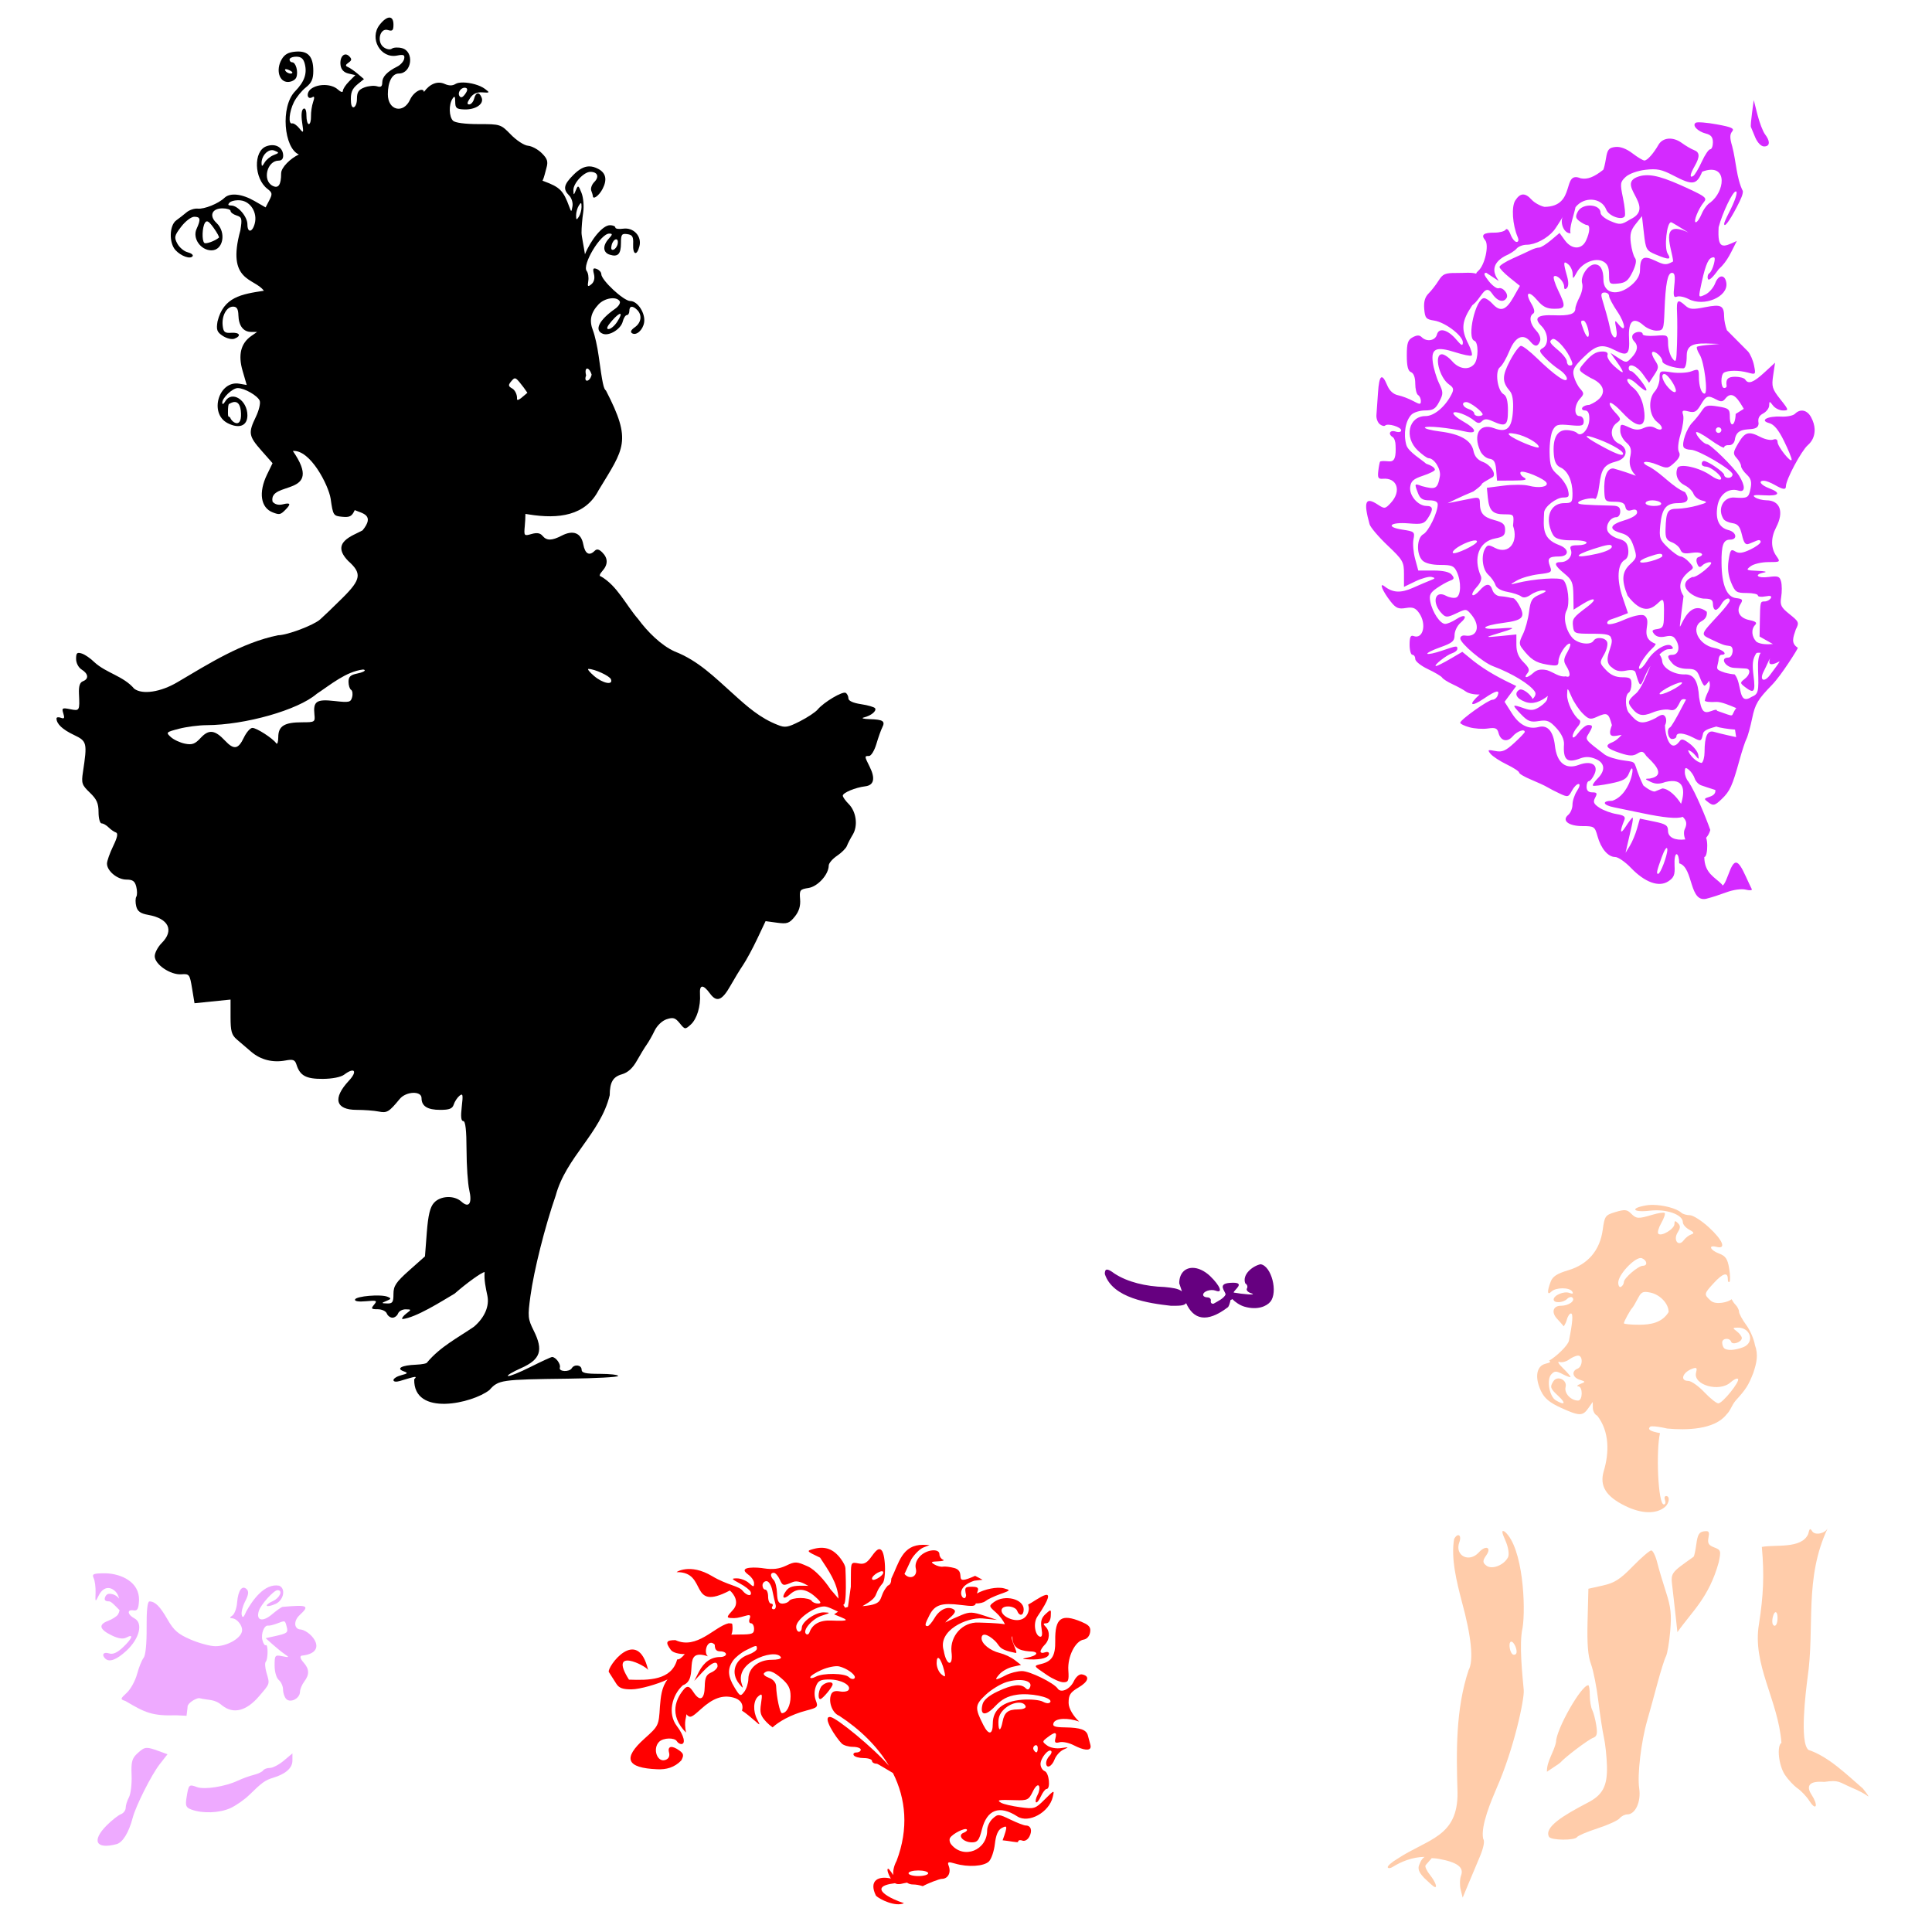 <?xml version="1.0" encoding="UTF-8" standalone="no"?>
<!-- Created with Inkscape (http://www.inkscape.org/) -->

<svg
   xmlns:dc="http://purl.org/dc/elements/1.1/"
   xmlns:cc="http://creativecommons.org/ns#"
   xmlns:rdf="http://www.w3.org/1999/02/22-rdf-syntax-ns#"
   xmlns:svg="http://www.w3.org/2000/svg"
   xmlns="http://www.w3.org/2000/svg"
   xmlns:sodipodi="http://sodipodi.sourceforge.net/DTD/sodipodi-0.dtd"
   xmlns:inkscape="http://www.inkscape.org/namespaces/inkscape"
   width="1080"
   height="1080"
   id="svg2"
   version="1.1"
   inkscape:version="0.47 r22583"
   sodipodi:docname="FancyNancyCurtsy.svg">
  <defs
     id="defs4">
    <inkscape:perspective
       sodipodi:type="inkscape:persp3d"
       inkscape:vp_x="0 : 526.18109 : 1"
       inkscape:vp_y="0 : 1000 : 0"
       inkscape:vp_z="744.09448 : 526.18109 : 1"
       inkscape:persp3d-origin="372.04724 : 350.78739 : 1"
       id="perspective10" />
    <inkscape:perspective
       id="perspective2820"
       inkscape:persp3d-origin="0.5 : 0.33333333 : 1"
       inkscape:vp_z="1 : 0.5 : 1"
       inkscape:vp_y="0 : 1000 : 0"
       inkscape:vp_x="0 : 0.5 : 1"
       sodipodi:type="inkscape:persp3d" />
  </defs>
  <sodipodi:namedview
     id="base"
     pagecolor="#ffffff"
     bordercolor="#666666"
     borderopacity="1.0"
     inkscape:pageopacity="0.0"
     inkscape:pageshadow="2"
     inkscape:zoom="0.24388637"
     inkscape:cx="1759.5302"
     inkscape:cy="-160.7775"
     inkscape:document-units="in"
     inkscape:current-layer="layer1"
     showgrid="false"
     units="in"
     inkscape:showpageshadow="false"
     borderlayer="false"
     inkscape:window-width="1280"
     inkscape:window-height="1002"
     inkscape:window-x="1276"
     inkscape:window-y="92"
     inkscape:window-maximized="1" />
  <g
     inkscape:label="Layer 1"
     inkscape:groupmode="layer"
     id="layer1"
     transform="translate(0,27.64)">
    <path
       style="fill:#000000"
       d="m 217.667,-17.825 c -1.408,0.015 -3.34,1.363 -5.426,4.014 -5.992,7.618 0.481,19.076 9.732,17.226 3.653,-0.731 4.388,-0.39 3.966,1.8 -0.285,1.48 -2.025,3.436 -3.868,4.355 -5.668,2.826 -8.394,5.715 -8.394,8.905 0,2.267 -0.767,2.808 -2.944,2.117 -1.613,-0.512 -4.783,-0.207 -7.056,0.657 -3.206,1.219 -4.136,2.617 -4.136,6.301 0,4.969 -3.01,6.794 -3.333,2.019 -0.36,-5.315 0.462,-7.5 3.844,-10.243 l 3.406,-2.749 -3.552,-3.017 c -1.954,-1.647 -4.431,-3.337 -5.499,-3.771 -1.445,-0.588 -1.33,-1.2 0.414,-2.409 1.865,-1.293 1.942,-2.024 0.389,-3.576 -2.672,-2.672 -5.504,0.339 -4.817,5.109 0.34,2.359 1.879,3.964 4.379,4.55 l 3.868,0.9 -3.479,3.479 c -1.911,1.911 -3.479,4.282 -3.479,5.28 0,1.085 -1.153,0.776 -2.871,-0.779 -3.482,-3.151 -10.975,-3.295 -14.939,-0.292 -2.94,2.228 -2.179,6.457 0.827,4.598 1.081,-0.668 1.199,0.252 0.341,2.725 -0.712,2.051 -1.256,5.654 -1.192,8.029 0.064,2.375 -0.477,4.331 -1.216,4.331 -0.74,0 -1.338,-2.176 -1.338,-4.817 0,-3.013 -0.649,-4.398 -1.703,-3.747 -1.024,0.633 -1.295,3.574 -0.706,7.542 0.919,6.184 0.853,6.364 -1.557,3.382 -1.396,-1.727 -3.212,-2.965 -4.014,-2.749 -2.297,0.618 -1.699,-6.492 0.998,-11.897 1.348,-2.702 4.34,-6.388 6.642,-8.199 3.223,-2.535 4.185,-4.675 4.185,-9.27 0,-8.126 -2.982,-11.343 -9.951,-10.754 -4.08,0.345 -6.187,1.552 -7.834,4.501 -3.21,5.747 -1.289,12.457 3.576,12.457 2.05,0 4.176,-1.162 4.72,-2.579 1.188,-3.097 -0.266,-8.418 -2.311,-8.418 -0.805,0 -1.484,-0.694 -1.484,-1.557 0,-0.863 1.706,-1.581 3.771,-1.581 2.729,0 4.028,1.114 4.769,4.063 1.367,5.446 -0.239,9.948 -5.45,15.303 -8.306,8.537 -6.232,31.75 2.117,35.303 -4.65,2.16 -9.902,7.225 -9.902,10.535 0,6.501 -1.545,8.711 -4.866,6.934 -5.731,-3.067 -2.995,-14.038 3.503,-14.038 1.796,0 2.644,-1.132 2.482,-3.285 -0.33,-4.387 -4.645,-6.528 -9.464,-4.696 -7.236,2.751 -6.81,17.985 0.657,23.746 2.78,2.145 2.903,2.866 1.071,6.399 l -2.068,3.99 -6.253,-3.601 c -7.008,-4.023 -13.63,-4.72 -16.739,-1.752 -3.379,3.226 -11.258,6.412 -14.914,6.034 -1.872,-0.194 -4.695,0.737 -6.277,2.068 -1.582,1.331 -4.174,3.358 -5.766,4.501 -3.862,2.773 -4.137,12.532 -0.462,16.593 3.098,3.424 8.451,5.296 9.635,3.382 0.427,-0.69 -0.852,-1.665 -2.847,-2.165 -1.994,-0.501 -4.568,-2.669 -5.718,-4.817 -1.886,-3.524 -1.681,-4.429 2.141,-9.44 2.331,-3.056 5.616,-5.572 7.299,-5.572 3.506,0 3.761,1.412 1.289,6.837 -2.359,5.179 2.283,11.875 8.272,11.946 6.651,0.079 8.547,-10.064 2.871,-15.352 -4.269,-3.977 -2.546,-8.126 3.358,-8.126 2.498,0 4.525,0.655 4.525,1.46 0,0.805 1.504,1.925 3.333,2.506 3.002,0.953 3.21,1.761 2.141,8.345 -7.976,28.89 7.851,26.471 13.138,33.745 -12.532,1.921 -22.575,3.467 -25.911,17.201 -0.755,4.652 -0.313,5.903 2.968,8.053 2.136,1.4 5.055,2.101 6.472,1.557 4.082,-1.566 2.985,-3.633 -1.752,-3.309 -3.613,0.247 -4.384,-0.393 -4.793,-3.941 -0.633,-5.488 2.175,-10.681 5.79,-10.681 2.1,0 2.892,1.262 2.993,4.817 0.168,5.904 2.779,9.318 7.153,9.318 l 3.309,0 -3.285,2.287 c -5.855,4.101 -7.439,10.567 -4.817,19.513 l 2.287,7.859 -4.112,-0.706 c -11.486,-2.022 -17.065,16.603 -6.593,22.018 6.476,3.349 11.094,1.539 11.094,-4.331 0,-8.593 -8.766,-14.081 -12.433,-7.786 -0.888,1.525 -1.604,1.868 -1.63,0.779 -0.067,-2.733 5.722,-8.248 8.661,-8.248 3.761,0 11.213,4.307 12.287,7.104 0.53,1.382 -0.445,5.44 -2.165,9.002 -4.315,8.931 -4.038,10.71 3.09,18.807 l 6.253,7.08 -3.114,6.399 c -4.823,9.982 -3.537,18.479 3.187,21.094 3.7,1.439 4.334,1.335 6.958,-1.289 3.434,-3.434 3.074,-4.307 -1.289,-3.212 -2.399,0.602 -4.463,0.057 -5.742,-1.484 -2.454,-11.893 29.342,-2.392 11.338,-28.344 9.72,-0.859 19.875,19.031 21.118,26.593 1.344,9.44 1.508,9.715 6.472,10.194 4.233,0.408 5.413,-0.224 7.007,-3.722 4.171,1.835 11.44,2.643 4.379,11.313 -5.568,3.096 -18.213,6.678 -8.005,17.128 7.735,6.892 7.203,10.32 -3.187,20.632 -5.04,5.002 -10.664,10.407 -12.506,12.019 -3.793,3.321 -18.494,8.856 -23.527,8.856 -20.364,4.162 -38.651,15.869 -56.324,26.276 -9.357,5.528 -19.508,7.055 -24.087,3.625 -6.015,-7.115 -15.711,-8.76 -22.31,-14.866 -2.092,-2.092 -5.252,-4.26 -7.007,-4.817 -2.64,-0.838 -3.187,-0.332 -3.187,2.993 0,2.317 1.328,4.854 3.139,5.985 3.769,2.353 4.077,5.217 0.681,6.52 -1.721,0.661 -2.403,2.764 -2.214,6.861 0.449,9.717 0.397,9.821 -4.915,8.759 -4.456,-0.891 -4.792,-0.68 -3.82,2.384 0.836,2.635 0.54,3.148 -1.387,2.409 -1.352,-0.519 -2.446,-0.326 -2.433,0.414 0.055,3.052 3.335,6.136 9.708,9.172 7.374,3.513 7.558,4.336 5.061,20.875 -0.923,6.116 -0.565,7.149 3.868,11.386 3.866,3.695 4.866,5.984 4.866,10.948 0,3.446 0.778,6.253 1.703,6.253 0.925,0 2.675,0.996 3.893,2.214 1.218,1.218 3.052,2.502 4.087,2.847 1.332,0.444 0.89,2.683 -1.533,7.688 -1.883,3.89 -3.431,8.278 -3.431,9.732 0,4.128 5.822,8.929 10.827,8.929 3.555,0 4.762,0.86 5.547,3.99 0.552,2.198 0.564,4.699 0.024,5.572 -0.539,0.873 -0.569,3.305 -0.049,5.377 0.716,2.851 2.366,4.021 6.812,4.817 11.341,2.032 14.487,8.651 7.445,15.693 -2.159,2.159 -3.925,5.493 -3.917,7.396 0.014,4.586 8.809,10.551 14.89,10.097 4.431,-0.331 4.686,-0.015 5.985,7.907 l 1.362,8.272 10.073,-1.022 10.073,-1.022 0,9.635 c 0,8.058 0.577,10.139 3.528,12.676 1.943,1.67 5.581,4.783 8.078,6.91 5.262,4.481 11.973,6.163 19.148,4.817 4.204,-0.789 5.242,-0.388 6.107,2.336 1.962,6.181 5.321,8.008 14.671,7.956 5.337,-0.03 10.146,-0.98 11.97,-2.36 5.8,-4.387 7.668,-2.002 2.652,3.382 -9.208,9.883 -7.496,16.301 4.355,16.301 4.179,0 9.705,0.413 12.262,0.925 4.695,0.939 5.762,0.295 11.8,-7.031 3.531,-4.285 12.189,-4.63 12.189,-0.487 0,4.517 3.28,6.593 10.413,6.593 5.161,0 6.852,-0.664 7.591,-2.993 0.523,-1.649 1.957,-3.845 3.187,-4.866 1.905,-1.581 2.096,-0.675 1.289,6.131 -0.65,5.489 -0.376,8.005 0.852,8.005 1.219,0 1.799,5.111 1.825,16.082 0.021,8.851 0.708,18.93 1.508,22.383 1.753,7.562 -0.144,10.377 -4.379,6.545 -4.047,-3.662 -11.726,-3.323 -15.328,0.657 -2.177,2.405 -3.251,6.779 -4.014,16.593 l -1.022,13.357 -8.807,7.834 c -7.449,6.639 -8.807,8.694 -8.807,13.235 0,4.554 -0.532,5.349 -3.528,5.255 -3.358,-0.105 -3.374,-0.184 -0.389,-1.411 2.728,-1.122 2.803,-1.426 0.584,-2.336 -3.717,-1.524 -17.529,-0.359 -18.15,1.533 -0.327,0.997 2.019,1.365 6.131,0.973 5.997,-0.572 6.437,-0.381 4.525,1.922 -1.867,2.249 -1.626,2.555 2.044,2.555 2.292,0 4.564,1.065 5.061,2.36 0.497,1.295 1.933,2.36 3.163,2.36 1.23,0 2.642,-1.065 3.139,-2.36 0.497,-1.295 2.407,-2.339 4.258,-2.311 3.285,0.049 3.294,0.125 0.341,2.36 -1.664,1.259 -2.658,2.646 -2.214,3.09 7.685,-0.807 21.978,-9.964 29.22,-14.233 6.593,-5.777 15.215,-12.043 16.788,-12.043 -0.4,4.283 0.612,8.824 1.533,13.211 1.225,5.818 -1.542,12.222 -7.469,17.299 -9.017,6.211 -18.815,11.145 -26.203,19.975 0,0.574 -2.838,1.151 -6.301,1.289 -7.827,0.312 -11.184,2.083 -6.934,3.649 2.69,0.992 2.537,1.232 -1.289,2.238 -2.375,0.624 -4.306,1.854 -4.306,2.725 0,0.912 1.492,1.128 3.528,0.511 9.421,-2.856 9.864,-2.898 8.078,-0.973 -0.483,21.125 32.685,13.432 42.042,6.009 5.047,-5.685 6.446,-5.887 44.086,-6.35 15.326,-0.189 27.857,-0.861 27.858,-1.508 3.1e-4,-0.648 -4.582,-1.192 -10.194,-1.192 -8.024,0 -10.219,-0.484 -10.219,-2.336 0,-2.639 -3.999,-3.228 -5.499,-0.803 -1.417,2.293 -7.443,1.964 -6.666,-0.365 0.635,-1.905 -2.298,-5.912 -4.331,-5.912 -0.563,0 -6.003,2.516 -12.092,5.572 -6.089,3.056 -11.74,5.332 -12.554,5.061 -0.814,-0.271 2.444,-2.242 7.25,-4.379 10.925,-4.858 12.65,-9.917 7.129,-20.972 -3.287,-6.583 -3.409,-7.905 -1.849,-19.318 1.987,-14.533 8.076,-38.751 14.136,-56.226 5.792,-21.464 24.989,-34.677 30.193,-56.08 0.043,-7.224 1.8,-10.255 6.764,-11.678 3.376,-0.968 6.061,-3.391 8.442,-7.64 1.92,-3.425 4.4,-7.477 5.499,-9.002 1.098,-1.525 3.069,-5.007 4.379,-7.737 1.374,-2.862 4.209,-5.573 6.715,-6.399 3.64,-1.199 4.841,-0.851 7.323,2.214 2.892,3.571 3.031,3.606 6.155,0.779 3.475,-3.145 5.631,-10.267 5.182,-17.104 -0.354,-5.401 1.776,-5.503 5.572,-0.292 3.759,5.16 6.782,3.983 11.532,-4.477 2.038,-3.63 5.169,-8.77 6.958,-11.411 1.79,-2.641 5.363,-9.241 7.932,-14.671 l 4.671,-9.878 6.423,0.876 c 5.636,0.766 6.858,0.347 9.878,-3.382 2.394,-2.955 3.31,-5.939 2.993,-9.756 -0.426,-5.122 -0.121,-5.545 4.671,-6.277 5.207,-0.795 11.306,-7.546 11.338,-12.554 0.008,-1.295 2.111,-3.751 4.647,-5.45 2.536,-1.699 5.002,-4.176 5.499,-5.499 0.497,-1.323 1.973,-4.167 3.285,-6.326 3.025,-4.98 1.964,-12.878 -2.311,-17.153 -1.792,-1.792 -3.26,-3.864 -3.26,-4.623 0,-1.637 7.043,-4.575 12.554,-5.231 4.862,-0.579 5.729,-4.39 2.482,-10.9 -2.993,-5.999 -2.994,-6.058 -0.365,-6.058 1.157,0 3.002,-2.997 4.087,-6.666 1.086,-3.67 2.556,-7.827 3.285,-9.245 1.823,-3.548 0.473,-4.46 -6.983,-4.671 -3.526,-0.1 -5.012,-0.524 -3.285,-0.949 4.059,-0.998 7.231,-3.59 6.277,-5.134 -0.412,-0.666 -3.938,-1.703 -7.834,-2.287 -4.463,-0.669 -7.08,-1.871 -7.08,-3.236 0,-1.191 -0.677,-2.576 -1.508,-3.09 -1.712,-1.058 -12.283,5.215 -15.668,9.294 -1.228,1.48 -5.722,4.462 -9.975,6.618 -6.756,3.424 -8.308,3.677 -12.311,2.019 -9.847,-3.789 -17.076,-10.222 -25.035,-17.444 -10.393,-9.311 -19.463,-18.501 -32.602,-23.624 -7.699,-3.429 -15.449,-11.319 -20.413,-18.101 -6.804,-7.787 -11.761,-18.757 -20.972,-23.941 -0.943,0 -0.553,-1.292 0.876,-2.871 3.293,-3.639 3.298,-7.189 0.024,-10.462 -1.815,-1.815 -3.052,-2.081 -4.233,-0.9 -3.059,3.059 -5.39,1.73 -6.399,-3.649 -1.196,-6.376 -5.616,-8.154 -12.068,-4.817 -5.527,2.858 -8.387,2.895 -10.729,0.073 -1.293,-1.558 -3.124,-1.86 -6.131,-0.998 -4.163,1.194 -4.276,1.062 -3.771,-4.452 0.192,-2.099 0.371,-4.759 0.365,-6.788 0.606,0.098 1.19,0.192 1.873,0.292 16.73,2.708 31.681,0.728 39.049,-13.552 14.236,-23.494 18.779,-27.293 4.112,-55.667 -1.351,-0.992 -1.967,-3.917 -4.112,-19.464 -0.715,-5.181 -2.128,-11.506 -3.139,-14.063 -2.217,-5.607 -1.32,-9.941 3.041,-14.622 3.426,-3.678 10.09,-4.685 11.873,-1.8 0.576,0.932 -0.595,2.844 -2.579,4.233 -9.035,6.328 -11.812,12.047 -6.812,13.965 3.576,1.372 10.034,-2.613 11.094,-6.837 0.502,-2 1.542,-3.625 2.311,-3.625 0.77,0 1.387,-1.065 1.387,-2.36 0,-2.839 1.84,-3.051 4.404,-0.487 2.861,2.861 2.267,7.116 -1.362,9.659 -2.138,1.498 -2.661,2.645 -1.508,3.358 2.369,1.464 6.013,-1.787 6.715,-5.985 0.859,-5.137 -3.584,-12.043 -7.737,-12.043 -3.67,0 -16.204,-11.649 -16.204,-15.06 0,-1.029 -1.139,-2.313 -2.53,-2.847 -2.025,-0.777 -2.338,-0.215 -1.581,2.798 0.602,2.399 0.095,4.468 -1.411,5.718 -2.006,1.665 -2.27,1.403 -1.752,-1.776 0.335,-2.059 -0.07,-4.582 -0.876,-5.596 -2.732,-3.435 7.762,-20.924 12.554,-20.924 2.005,0 1.968,0.427 -0.243,2.871 -3.503,3.87 -3.268,7.697 0.535,8.905 4.594,1.458 6.301,-0.286 6.301,-6.472 0,-4.817 0.44,-5.45 3.528,-5.012 2.895,0.411 3.474,1.414 3.285,5.596 -0.274,6.05 2.101,6.805 3.528,1.119 1.397,-5.567 -3.331,-10.61 -9.148,-9.756 -2.394,0.351 -4.331,0.057 -4.331,-0.657 0,-0.714 -1.367,-1.289 -3.017,-1.289 -4.2,0 -10.776,8.375 -13.965,16.252 -0.607,-4.036 -1.908,-10.169 -1.922,-12.019 -0.02,-2.758 0.402,-7.859 0.925,-11.313 0.534,-3.534 0.123,-8.323 -0.925,-10.973 -1.711,-4.326 -1.957,-4.466 -3.139,-1.581 -1.242,3.03 -1.305,3.029 -1.411,0.097 -0.139,-3.833 5.82,-10.292 9.489,-10.292 4.046,0 5.117,2.766 2.19,5.693 -1.4,1.4 -2.16,3.587 -1.679,4.842 0.481,1.254 0.876,2.558 0.876,2.92 0,2.393 3.468,-0.109 5.45,-3.941 2.665,-5.154 1.873,-8.864 -2.384,-11.143 -1.848,-0.989 -3.566,-1.455 -5.255,-1.411 -2.816,0.073 -5.542,1.6 -8.661,4.72 -5.43,5.43 -5.966,7.975 -2.384,11.557 1.355,1.355 2.189,4.041 1.849,5.985 -0.591,3.38 -0.655,3.392 -1.752,0.389 -3.357,-9.186 -5.241,-11.072 -14.379,-14.428 -0.228,-0.084 -0.388,-0.138 -0.608,-0.219 0.89,-1.788 1.443,-4.551 2.165,-7.08 1.043,-3.652 0.567,-5.175 -2.579,-8.321 -2.116,-2.116 -5.59,-3.984 -7.713,-4.16 -2.123,-0.176 -6.419,-2.966 -9.562,-6.204 -5.65,-5.822 -5.862,-5.888 -18.101,-5.888 -7.533,0 -13.111,-0.751 -14.257,-1.898 -2.258,-2.258 -2.433,-8.963 -0.316,-12.238 1.199,-1.855 1.538,-1.497 1.557,1.703 0.021,3.498 0.717,4.09 5.109,4.233 6.254,0.204 11.031,-3.007 9.683,-6.52 -1.334,-3.477 -3.264,-3.214 -4.258,0.584 -0.452,1.727 -1.675,3.139 -2.725,3.139 -1.353,0 -1.213,-1.023 0.487,-3.528 1.666,-2.456 3.754,-3.431 6.861,-3.212 4.222,0.299 4.314,0.188 1.46,-1.946 -2.853,-2.133 -8.134,-3.533 -12.141,-3.576 -1.821,-0.02 -3.387,0.23 -4.331,0.827 -1.673,1.058 -3.653,1.058 -6.034,-0.024 -4.009,-1.822 -8.364,-0.036 -11.605,4.501 -0.222,-2.826 -5.592,-0.449 -7.737,4.258 -3.719,8.162 -12.433,6.087 -12.433,-2.968 0,-7.003 2.42,-11.605 6.131,-11.605 7.34,0 8.827,-12.411 1.703,-14.209 -2.159,-0.545 -4.686,-0.395 -5.62,0.316 -0.952,0.725 -2.953,0.365 -4.55,-0.803 -4.081,-2.984 -2.084,-11.028 2.384,-9.61 2.523,0.801 3.09,0.228 3.09,-3.066 0,-2.629 -0.879,-3.932 -2.287,-3.917 z m -57.905,28.855 c 0.286,-0.015 0.717,0.067 1.241,0.268 1.34,0.514 2.433,1.218 2.433,1.557 0,1.272 -2.995,0.543 -3.917,-0.949 -0.344,-0.556 -0.234,-0.851 0.243,-0.876 z m 99.874,10.365 c 0.294,-0.011 0.583,0.042 0.876,0.146 0.99,0.353 0.812,1.645 -0.487,3.406 -1.45,1.966 -2.441,2.292 -3.212,1.046 -1.133,-1.833 0.762,-4.518 2.822,-4.598 z M 152.147,56.284 c 0.421,0.008 0.835,0.104 1.241,0.268 2.82,1.135 2.809,1.261 -0.414,2.506 -1.869,0.722 -4.15,2.594 -5.061,4.16 -1.338,2.3 -1.664,2.366 -1.703,0.389 -0.075,-3.867 2.992,-7.381 5.936,-7.323 z m -19.464,28.028 c 0.619,-0.025 1.236,0.002 1.849,0.073 5.575,0.644 9.402,6.842 7.907,12.797 -1.295,5.159 -4.136,5.562 -4.136,0.584 0,-4.302 -5.31,-10.51 -9.002,-10.51 -1.864,0 -2.11,-0.493 -0.9,-1.703 0.698,-0.698 2.425,-1.168 4.282,-1.241 z m 192.035,1.606 c 0.297,-0.03 0.365,0.654 0.365,2.117 0,1.727 -0.671,4.203 -1.508,5.499 -1.26,1.95 -1.533,1.821 -1.533,-0.779 0,-1.727 0.696,-4.203 1.533,-5.499 0.551,-0.853 0.913,-1.315 1.143,-1.338 z M 115.628,96.112 c 0.855,-0.066 1.982,1.068 3.82,3.649 1.937,2.72 3.254,5.161 2.944,5.426 -2.231,1.907 -7.385,3.758 -8.199,2.944 -1.43,-1.43 -1.178,-8.744 0.389,-11.216 0.317,-0.5 0.658,-0.773 1.046,-0.803 z m 228.627,10.048 c 0.802,-0.147 1.389,0.661 1.022,2.555 -0.279,1.44 -1.349,2.899 -2.36,3.236 -1.17,0.389 -1.535,-0.573 -0.998,-2.628 0.502,-1.919 1.534,-3.016 2.336,-3.163 z m 2.457,41.653 c 0.585,0.141 0.099,1.688 -1.776,4.55 -1.432,2.186 -3.571,3.966 -4.769,3.966 -1.426,0 -0.783,-1.592 1.898,-4.647 2.4,-2.735 4.062,-4.009 4.647,-3.868 z m -18.564,30.583 c 0.734,-0.104 1.82,0.991 2.579,3.382 -0.946,4.32 -4.695,4.583 -3.09,0.438 -0.606,-2.413 -0.223,-3.716 0.511,-3.82 z m -40.217,5.474 c 0.634,0.065 1.322,0.768 2.482,2.141 1.401,1.659 3.375,4.328 4.404,5.912 -1.218,0.874 -6.344,6.175 -5.79,2.944 0,-2.116 -1.206,-4.505 -2.676,-5.328 -2.259,-1.264 -2.348,-1.888 -0.584,-4.014 0.951,-1.145 1.531,-1.719 2.165,-1.654 z m -156.538,13.211 c 1.58,0.105 3.169,1.48 3.333,6.472 0.277,8.435 -4.91,5.023 -5.936,2.53 -0.655,-1.59 -1.346,0.501 -1.362,-2.968 -0.015,-3.213 0.226,-4.897 0.657,-4.963 0.167,-0.026 1.729,-1.175 3.309,-1.071 z m 197.558,149.215 c 3.385,-0.005 11.85,3.891 12.579,5.79 1.341,3.493 -4.594,2.315 -9.464,-1.873 -2.509,-2.158 -3.916,-3.916 -3.114,-3.917 z m -126.077,0.341 c 0.448,0.019 0.773,0.091 0.949,0.268 0.512,0.512 -1.31,1.401 -4.039,1.946 -3.854,0.771 -4.963,1.798 -4.963,4.623 0,2 0.653,4.017 1.435,4.501 0.782,0.484 1.043,2.331 0.584,4.087 -0.759,2.903 -1.657,3.093 -9.854,2.165 -10.071,-1.139 -11.995,0.169 -11.216,7.591 0.436,4.156 0.176,4.306 -6.837,4.306 -9.988,0 -13.352,2.086 -13.381,8.296 -0.013,2.776 -0.533,4.311 -1.168,3.406 -1.938,-2.766 -10.934,-8.564 -13.284,-8.564 -1.218,0 -3.376,2.476 -4.817,5.499 -3.101,6.504 -5.552,6.883 -10.51,1.606 -5.661,-6.026 -9.047,-6.418 -13.552,-1.557 -3.22,3.475 -4.806,4.065 -8.832,3.26 -2.7,-0.54 -6.246,-2.192 -7.883,-3.674 -2.871,-2.598 -2.715,-2.775 4.598,-4.671 4.171,-1.082 11.081,-1.978 15.328,-1.995 21.612,-0.085 51.154,-8.467 61.554,-17.469 7.799,-5.143 16.383,-12.446 25.887,-13.625 z"
       id="path3161" />
    <path
       style="fill:#660080"
       d="m 704.672,679.077 c -4.413,0.944 -10.426,5.676 -8.564,10.681 1.075,0.665 1.504,1.925 0.949,2.822 -0.555,0.898 0.426,2.1 2.165,2.652 4.455,1.414 -4.809,0.563 -9.562,-0.316 -0.328,-1.191 7.852,-6.193 -2.19,-5.426 -7.235,0.553 -2.36,4.776 -2.36,6.52 -0.962,2.174 -4.437,3.8 -6.691,5.109 -1.079,0.216 -1.773,-0.502 -1.557,-1.581 0.216,-1.079 -0.676,-1.946 -1.971,-1.946 -1.295,0 -2.336,-0.64 -2.336,-1.411 0,-1.985 4.261,-3.384 7.056,-2.311 4.168,1.599 2.519,-2.681 -3.163,-8.199 -3.334,-3.111 -6.812,-4.569 -9.756,-4.574 -4.303,-0.011 -7.478,3.085 -7.494,8.613 l 1.508,4.525 c -2.116,-1.642 -5.351,-1.986 -9.732,-2.433 -10.534,-0.322 -20.672,-2.744 -27.979,-7.518 -2.004,-1.516 -3.36,-2.248 -4.209,-2.214 -0.849,0.034 -1.192,0.836 -1.192,2.433 4.349,13.619 24.714,16.4 36.86,17.785 4.018,0 7.536,0.194 8.588,-1.484 4.098,9.136 11.446,11.323 23.284,2.36 0.65,-0.492 1.169,-2.28 1.557,-4.087 0.364,-0.084 0.69,-0.257 0.973,-0.535 1.642,1.701 4.239,3.508 6.837,4.258 7.243,2.091 12.331,-0.223 14.428,-2.749 4.434,-5.343 0.605,-20.101 -5.45,-20.972 z"
       id="path2997" />
    <path
       style="fill:#d42aff"
       d="m 1014.393,212.27 c -0.097,-2.146 -0.757,-4.398 -1.971,-6.666 -2.196,-4.103 -6.027,-4.921 -9.026,-1.922 -1.032,1.033 -4.519,1.726 -7.761,1.557 -7.578,-0.394 -12.213,2.162 -6.618,3.65 2.671,0.71 5.185,3.743 8.223,9.927 2.405,4.894 4.338,9.598 4.306,10.462 -0.089,2.451 -7.883,-7.267 -7.883,-9.829 0,-1.422 -0.926,-1.926 -2.457,-1.338 -1.35,0.518 -4.49,-0.122 -6.983,-1.411 -6.722,-3.476 -8.75,-2.925 -12.457,3.357 -3.04,5.153 -3.139,5.95 -0.949,8.37 1.33,1.47 2.433,3.475 2.433,4.452 0,0.978 1.404,3.104 3.139,4.72 2.418,2.253 2.928,4.094 2.165,7.907 -1.037,5.184 -1.609,5.492 -9.051,4.988 -6.193,-0.42 -9.639,6.394 -6.058,11.995 0.634,0.992 2.906,2.033 5.036,2.336 3.025,0.43 4.178,1.868 5.28,6.545 1.097,4.658 1.992,5.768 3.99,4.963 1.412,-0.569 3.446,-1.408 4.525,-1.849 1.079,-0.441 1.946,-0.103 1.946,0.754 0,0.858 -2.592,2.8 -5.766,4.306 -4.334,2.057 -6.44,2.312 -8.467,1.046 -2.352,-1.469 -2.827,-0.821 -3.698,4.988 -0.671,4.474 -0.193,8.56 1.435,12.457 2.222,5.317 2.953,5.815 8.686,5.815 3.442,0 6.253,0.619 6.253,1.362 0,0.744 1.873,0.972 4.16,0.535 2.87,-0.549 3.808,-0.219 3.041,1.022 -0.611,0.989 -2.138,1.8 -3.382,1.8 -2.53,0 -2.52,-0.068 -2.725,11.362 l -0.146,8.248 7.469,4.209 c -3.388,0.221 -6.67,0.229 -9.148,-1.216 -2.808,-2.808 -3.15,-7.117 -0.754,-9.513 1.177,-1.177 0.257,-1.968 -3.163,-2.652 -5.537,-1.107 -7.643,-4.843 -5.061,-8.978 1.526,-2.444 1.178,-2.909 -2.506,-3.333 -5.183,-0.597 -7.968,-7.328 -8.102,-19.585 -0.11,-10.082 0.991,-13.089 4.793,-13.089 4.346,0 3.615,-4.213 -0.924,-5.353 -5.245,-1.316 -7.364,-5.855 -6.18,-13.26 1.071,-6.697 6.275,-10.569 11.824,-8.807 3.794,1.204 3.913,-2.515 0.292,-8.345 -2.927,-4.713 -16.036,-17.615 -17.907,-17.615 -1.744,0 -6.131,-4.681 -6.131,-6.545 0,-0.883 3.541,0.937 7.859,4.039 4.317,3.102 7.859,5.024 7.859,4.258 0,-0.766 1.198,-1.312 2.676,-1.192 1.549,0.126 2.923,-1.11 3.26,-2.92 1.213,-9.747 12.936,-2.877 13.308,-9.221 -0.531,-2.777 0.201,-4.323 2.579,-5.596 1.813,-0.97 3.306,-2.972 3.333,-4.452 0.047,-2.516 0.192,-2.519 2.141,0.049 1.147,1.511 3.651,2.749 5.571,2.749 1.469,0 2.287,-0.046 2.336,-0.608 0.062,-0.723 -1.157,-2.295 -3.868,-5.718 -4.515,-5.7 -4.89,-7.03 -3.941,-13.357 l 1.046,-7.031 -5.985,5.499 c -6.144,5.643 -8.98,6.693 -10.681,3.941 -0.534,-0.864 -3.057,-1.581 -5.596,-1.581 -4.118,0 -5.409,1.363 -4.817,5.109 0.102,0.648 -0.499,1.192 -1.362,1.192 -1.963,0 -2.089,-7.363 -0.146,-8.564 2.253,-1.392 8.356,-1.425 13.333,-0.073 4.491,1.219 4.534,1.162 3.503,-3.99 -0.575,-2.877 -2.097,-6.39 -3.382,-7.81 l -11.8,-11.873 c -0.842,-2.215 -1.52,-5.558 -1.533,-7.445 -0.044,-6.372 -1.652,-7.196 -10.608,-5.426 -7.004,1.385 -8.715,1.25 -11.119,-0.925 -4.249,-3.845 -4.957,-3.231 -4.598,4.087 0.18,3.67 0.162,11.597 -0.024,17.59 -0.309,9.953 -0.522,10.618 -2.628,7.834 -1.268,-1.676 -2.332,-5.32 -2.36,-8.102 -0.05,-5.02 -0.092,-5.05 -7.104,-4.525 -3.886,0.291 -7.08,-0.08 -7.08,-0.827 0,-1.948 -4.319,-1.686 -5.572,0.341 -0.58,0.939 -0.28,2.494 0.681,3.455 2.55,2.55 2.148,5.535 -1.241,9.172 -2.925,3.139 -3.075,3.136 -7.421,0.316 l -4.452,-2.871 3.503,4.939 c 4.806,6.787 4.409,7.662 -1.241,2.628 -2.619,-2.333 -4.399,-5.174 -3.966,-6.301 0.506,-1.317 -0.501,-2.044 -2.798,-2.044 -3.75,0 -6.329,1.699 -10.948,7.25 -2.733,3.284 -2.658,3.432 4.355,7.542 9.614,4.193 8.981,10.988 -0.681,15.036 -1.654,0 -3.432,0.694 -3.966,1.557 -0.534,0.864 0.138,1.581 1.484,1.581 1.66,0 2.433,1.481 2.433,4.598 0,5.502 -4.294,10.572 -6.812,8.053 -0.919,-0.919 -3.643,-1.679 -6.082,-1.679 -5.27,0 -7.69,4.739 -6.958,13.649 0.331,4.036 1.443,6.22 3.698,7.226 4.078,1.82 6.739,7.534 6.739,14.525 0,4.953 -0.4,5.426 -4.623,5.426 -5.923,0 -9.452,4.813 -8.443,11.508 0.413,2.737 1.728,5.974 2.92,7.202 1.365,1.406 5.084,2.182 10.072,2.068 4.354,-0.099 7.932,0.475 7.932,1.289 0,0.815 -2.208,1.484 -4.89,1.484 -3.86,0 -4.668,0.534 -3.893,2.555 1.24,3.231 -1.697,6.861 -5.547,6.861 -4.216,0 -3.683,1.791 1.922,6.399 4.288,3.525 4.93,5.021 5.036,12.092 l 0.122,8.102 5.279,-3.284 c 6.575,-4.064 8.39,-2.84 2.433,1.63 -7.954,5.968 -8.516,6.712 -8.029,10.924 0.467,4.036 0.818,4.185 10.656,4.185 8.232,0 10.286,0.487 10.705,2.603 1.882,3.642 -5.629,12.139 0.292,16.179 2.211,2.001 4.473,2.536 7.907,1.849 3.17,-0.634 4.998,-0.301 5.377,0.973 2.485,8.37 2.6,8.437 4.988,2.798 0.964,-2.275 2.103,-4.45 3.333,-6.423 -2.398,5.984 -5.391,13.095 -8.029,15.352 -4.329,3.705 -4.803,4.906 -2.92,7.469 3.656,4.976 6.301,5.686 12.165,3.236 3.188,-1.332 7.378,-2.02 9.318,-1.533 2.872,0.721 4.025,-0.136 6.131,-4.574 0.81,-1.706 2.196,-1.488 3.26,-1.143 -0.704,1.241 -1.417,2.595 -2.141,4.014 -3.085,6.044 -6.14,11.245 -6.788,11.532 -2.195,0.975 -1.178,6.52 1.192,6.52 1.295,0 2.36,-0.694 2.36,-1.557 0,-2.268 4.161,-1.938 9.367,0.754 4.434,2.293 4.532,2.26 5.547,-2.36 0.447,-2.033 4.795,-3.061 7.396,-3.82 1.591,0.652 6.891,1.48 10.437,1.703 l 0.633,4.209 -4.525,-0.998 c -2.492,-0.542 -6.035,-1.424 -7.859,-1.946 -3.689,-1.056 -5.241,2.322 -5.28,11.386 -0.012,2.755 -0.742,5.451 -1.606,5.985 -3.046,-0.35 -6.851,-4.392 -7.615,-7.056 0.984,0 2.781,1.214 3.99,2.725 2.074,2.592 2.157,2.586 1.727,-0.219 -0.25,-1.635 -2.425,-4.451 -4.842,-6.253 -3.616,-2.697 -4.63,-2.893 -5.742,-1.095 -5.502,7.082 -8.068,-4.831 -8.029,-9.099 0.502,-0.938 0.73,-2.127 0.657,-3.163 -0.044,-0.621 -0.202,-1.184 -0.462,-1.606 -1.009,-1.632 -2.094,-1.485 -5.401,0.681 -8.451,4.303 -10.191,2.548 -14.72,-2.652 -2.334,-2.334 -2.577,-10.141 -0.365,-11.508 0.864,-0.534 1.557,-2.71 1.557,-4.817 0,-3.295 -0.718,-3.82 -5.207,-3.82 -3.573,0 -6.416,-1.262 -9.002,-4.014 -3.668,-3.905 -3.703,-4.16 -1.119,-8.661 1.464,-2.55 2.244,-5.701 1.752,-6.983 -1.011,-2.634 -6.14,-3.141 -7.615,-0.754 -1.69,2.734 -8.951,1.694 -11.897,-1.703 -3.721,-4.29 -5.2,-11.473 -3.163,-15.279 1.98,-3.699 0.802,-14.503 -1.849,-16.958 -1.859,-1.722 -16.194,-0.756 -26.252,1.752 -3.775,0.941 -3.771,0.873 0.438,-1.557 2.407,-1.389 7.822,-2.931 12.043,-3.43 7.196,-0.852 7.594,-1.14 6.326,-4.477 -1.671,-4.394 -0.704,-5.45 4.988,-5.45 5.845,0 5.947,-4.222 0.146,-6.374 -9.49,-3.535 -8.839,-9.507 -8.418,-18.296 0.281,-3.216 6.844,-8.296 10.705,-8.296 3.198,0 3.515,-0.533 2.603,-4.306 -0.574,-2.375 -3.063,-6.089 -5.547,-8.248 -3.914,-3.4 -4.554,-5.09 -4.696,-12.676 -0.09,-4.816 0.693,-10.382 1.752,-12.36 1.702,-3.18 2.828,-3.501 9.635,-2.847 6.712,0.645 7.688,0.348 7.688,-2.19 0,-1.6 -1.065,-2.895 -2.36,-2.895 -3.175,0 -3.022,-6.075 0.243,-9.683 2.369,-2.617 2.379,-3.116 0.122,-5.62 -1.362,-1.511 -2.947,-4.654 -3.528,-6.983 -0.89,-3.568 -0.022,-5.245 5.45,-10.608 7.07,-6.93 10.311,-7.656 17.542,-3.917 6.978,3.608 8.351,2.418 7.859,-6.861 -0.507,-9.543 2.436,-12.088 8.126,-7.031 1.899,1.688 5.213,3.011 7.372,2.944 3.76,-0.117 3.933,-0.591 4.331,-11.119 0.579,-15.311 1.749,-21.191 4.185,-21.191 1.551,0 1.883,1.842 1.29,7.104 -0.649,5.757 -0.385,6.912 1.46,6.204 1.25,-0.48 4.191,0.13 6.52,1.338 8.712,4.52 22.273,-1.283 21.118,-9.026 -0.729,-4.889 -4.356,-4.789 -6.228,0.17 -0.943,2.498 -3.429,5.362 -5.523,6.35 -3.688,1.74 -3.783,1.636 -2.798,-3.212 2.428,-11.946 4.094,-16.524 6.301,-17.372 1.878,-0.721 2.147,-0.025 1.314,3.382 -0.575,2.352 -1.743,4.732 -2.579,5.28 -0.836,0.548 -1.2,1.959 -0.803,3.139 0.451,1.338 2.699,-0.675 5.985,-5.328 5.175,-4.627 7.12,-10.007 10.194,-15.863 -7.778,3.636 -10.927,5.218 -10.17,-7.688 2.125,-8.056 7.851,-19.999 9.586,-19.999 1.362,0 -0.336,5.18 -4.112,12.481 -1.314,2.542 -2.384,5.046 -2.384,5.572 0,2.46 2.895,-1.36 7.007,-9.221 2.546,-4.866 3.569,-7.336 3.43,-9.026 -3.627,-7.307 -3.73,-16.699 -5.961,-25.084 -1.342,-4.479 -1.369,-6.583 -0.048,-8.175 1.448,-1.744 -0.113,-2.475 -8.467,-4.014 -5.634,-1.038 -10.956,-1.461 -11.824,-0.924 -2.272,1.404 1.017,4.903 5.718,6.082 2.803,0.704 3.844,2.038 3.844,4.866 0,2.142 -0.666,3.893 -1.508,3.893 -0.842,0 -2.974,3.125 -4.72,6.958 -1.746,3.833 -3.878,7.421 -4.744,7.956 -2.187,1.352 -1.877,-0.854 0.779,-5.499 3.011,-5.267 2.906,-7.752 -0.389,-8.978 -1.511,-0.562 -4.604,-2.369 -6.861,-4.014 -4.892,-3.565 -10.598,-3.078 -12.992,1.095 -2.82,4.916 -6.267,8.759 -7.834,8.759 -0.806,0 -3.836,-1.824 -6.739,-4.039 -3.389,-2.584 -6.796,-3.845 -9.537,-3.528 -3.595,0.416 -4.43,1.428 -5.231,6.399 -0.523,3.248 -1.231,6.122 -1.581,6.399 -5.18,4.094 -8.79,5.468 -12.53,4.72 -10.903,-4.532 -2.156,15.832 -20.291,15.96 -2.417,-0.531 -5.634,-2.336 -7.153,-4.014 -3.621,-4.002 -6.387,-3.875 -9.148,0.462 -2.229,3.501 -1.577,13.531 1.338,20.413 0.713,1.684 0.481,2.749 -0.608,2.749 -0.977,0 -2.514,-1.913 -3.406,-4.258 -0.937,-2.465 -2.072,-3.57 -2.701,-2.603 -0.598,0.919 -3.398,1.668 -6.204,1.654 -6.183,-0.03 -7.74,1.234 -5.231,4.258 2.267,2.731 -0.219,13.89 -3.796,17.031 -0.72,0.632 -1.149,1.133 -1.241,1.655 -2.871,-0.874 -6.571,-0.351 -10.875,-0.389 -6.429,-0.058 -7.779,0.493 -10.121,4.233 -1.487,2.375 -4.018,5.637 -5.62,7.226 -2.022,2.005 -2.765,4.625 -2.433,8.613 0.429,5.152 0.999,5.841 5.596,6.545 6.189,0.948 16.087,8.516 16.009,12.238 -0.044,2.109 -0.792,1.793 -3.528,-1.46 -4.822,-5.735 -9.891,-7.104 -10.973,-2.968 -0.9,3.44 -5.715,4.26 -8.515,1.46 -1.241,-1.241 -2.619,-1.232 -5.012,0.049 -2.733,1.462 -3.309,3.247 -3.309,10.194 0,6.029 0.672,8.671 2.36,9.318 1.468,0.563 2.36,2.953 2.36,6.35 0,2.998 0.694,5.889 1.557,6.423 0.864,0.534 1.581,2.016 1.581,3.309 0,2.085 -0.501,2.101 -4.331,0.024 -2.374,-1.287 -6.177,-2.734 -8.443,-3.212 -2.661,-0.561 -4.793,-2.54 -6.058,-5.596 -2.93,-7.073 -4.502,-5.775 -5.133,4.282 -0.312,4.965 -0.713,10.547 -0.876,12.384 -0.163,1.837 0.666,4.123 1.825,5.085 1.159,0.962 2.538,1.306 3.066,0.779 1.449,-1.449 8.953,0.816 8.953,2.701 0,0.931 -1.362,1.221 -3.139,0.657 -3.208,-1.018 -4.421,1.384 -1.581,3.139 0.864,0.534 1.581,2.616 1.581,4.623 0.63,12.823 -3.72,7.633 -8.613,8.978 -0.275,0.287 -0.746,2.64 -1.046,5.231 -0.45,3.884 -0.011,4.653 2.53,4.428 8.064,-0.715 10.568,6.937 4.428,13.527 -3.129,3.359 -3.468,3.386 -7.299,0.876 -6.862,-4.496 -8.038,-1.637 -4.55,10.997 0.477,1.727 5.017,7.075 10.073,11.873 8.614,8.175 9.172,9.165 9.172,15.936 l 0,7.226 6.399,-3.09 c 3.518,-1.7 7.579,-2.806 9.026,-2.457 2.255,0.544 2.18,0.822 -0.511,1.849 -1.727,0.659 -6.189,2.563 -9.927,4.233 -6.777,3.028 -11.253,2.789 -15.863,-0.827 -3.25,-2.55 -1.126,2.718 3.43,8.491 2.907,3.683 4.385,4.314 8.443,3.625 3.911,-0.663 5.447,-0.089 7.469,2.798 4.362,6.228 2.218,14.911 -3.163,12.846 -1.592,-0.611 -2.165,0.676 -2.165,4.842 0,3.115 0.718,5.669 1.581,5.669 0.864,0 1.581,1.045 1.581,2.336 0,1.291 3.183,3.837 7.08,5.669 3.897,1.832 7.476,3.968 7.956,4.744 0.48,0.776 3.116,2.458 5.863,3.722 2.747,1.265 6.126,3.119 7.518,4.136 1.153,0.843 4.193,1.717 7.591,1.581 -6.573,5.882 -5.091,7.353 2.482,2.214 6.725,-4.564 8.891,-5.042 7.591,-1.655 -0.497,1.295 -1.802,2.36 -2.895,2.36 -2.289,0 -18.017,11.213 -18.053,12.87 -0.012,0.607 2.301,1.748 5.134,2.53 2.833,0.782 7.459,1.097 10.291,0.681 4.221,-0.62 5.294,-0.185 5.985,2.457 1.205,4.609 4.906,5.468 8.005,1.849 2.388,-2.789 6.666,-4.31 6.666,-2.36 0,0.42 -2.65,3.187 -5.888,6.155 -4.846,4.442 -6.707,5.243 -10.584,4.477 -4.199,-0.83 -4.49,-0.66 -2.628,1.606 1.149,1.398 5.211,4.065 9.026,5.912 3.816,1.847 6.934,3.894 6.934,4.55 0,0.655 2.997,2.427 6.666,3.941 3.67,1.514 7.731,3.393 9.026,4.185 1.295,0.792 4.49,2.438 7.08,3.65 4.443,2.077 4.816,1.98 6.715,-1.606 1.107,-2.091 2.787,-3.795 3.723,-3.795 0.995,0 0.632,1.605 -0.852,3.868 -1.395,2.128 -2.53,5.581 -2.53,7.664 0,2.083 -1.078,4.658 -2.384,5.742 -3.805,3.158 0.173,6.277 8.005,6.277 6.477,0 6.875,0.257 8.37,5.669 1.907,6.909 5.899,11.605 9.878,11.605 1.628,0 5.58,2.722 8.783,6.058 7.827,8.152 15.654,10.979 20.899,7.542 3.167,-2.075 3.794,-3.658 3.503,-8.856 -0.195,-3.479 0.303,-6.326 1.119,-6.326 0.816,0 1.481,2.303 1.484,5.109 8.3,2.354 5.229,23.269 16.106,19.537 1.943,-0.462 6.563,-1.96 10.267,-3.333 3.925,-1.456 8.44,-2.083 10.827,-1.484 1.98,0.497 3.368,0.448 3.406,-0.097 0.019,-0.098 -0.049,-0.18 -0.073,-0.268 -0.415,-0.773 -1.909,-3.961 -3.333,-7.08 -4.559,-9.982 -6.402,-10.159 -9.756,-0.949 -1.787,4.906 -3.215,7.095 -3.552,5.45 -4.061,-4.125 -9.758,-6.207 -9.878,-15.303 1.112,0 1.691,-3.302 1.654,-6.399 -0.02,-1.697 -0.221,-3.325 -0.633,-4.331 1.075,-1.224 1.885,-2.677 2.336,-4.379 -2.469,-7.064 -8.12,-20.746 -12.189,-27.006 -1.128,-1.141 -2.044,-3.533 -2.044,-5.304 0,-2.646 0.402,-2.878 2.287,-1.314 1.262,1.047 2.713,3.199 3.212,4.769 0.498,1.569 2.074,3.295 3.503,3.844 0.828,0.318 5.298,1.811 8.053,2.652 0.243,1.757 -0.821,3.037 -3.212,3.796 -3.317,1.053 -3.339,1.175 -0.487,3.26 2.608,1.907 3.458,1.663 7.25,-1.971 4.626,-4.432 5.933,-7.286 9.951,-21.799 1.435,-5.181 3.175,-10.502 3.893,-11.849 0.718,-1.347 2.167,-6.572 3.212,-11.605 1.643,-7.917 3.155,-10.447 11.167,-18.685 5.095,-5.239 14.355,-19.959 14.355,-20.632 -3.949,-2.54 -2.737,-5.569 -1.119,-10.316 1.952,-3.766 1.726,-4.289 -3.479,-8.443 -4.839,-3.861 -5.452,-5.098 -4.72,-9.61 0.462,-2.847 0.445,-6.726 -0.048,-8.613 -0.778,-2.974 -1.687,-3.307 -6.934,-2.603 -6.376,0.855 -8.591,-1.339 -2.53,-2.506 1.943,-0.374 0.358,-0.779 -3.528,-0.924 -6.57,-0.245 -6.848,-0.435 -4.014,-2.579 1.676,-1.268 6.133,-2.311 9.902,-2.311 6.769,0 6.817,-0.033 4.404,-3.479 -3.073,-4.388 -3.097,-10.141 -0.073,-15.936 4.524,-8.675 2.222,-15.087 -5.426,-15.133 -2.202,-0.013 -5.079,-0.757 -6.374,-1.654 -1.742,-1.207 -0.408,-1.506 5.109,-1.143 8.455,0.555 9.748,-1.3 2.749,-3.941 -4.747,-1.792 -6.385,-4.288 -2.749,-4.185 1.079,0.03 3.729,1.077 5.888,2.311 4.756,2.719 6.277,2.879 6.277,0.681 0,-3.622 8.607,-19.728 12.238,-22.894 2.418,-2.109 3.705,-4.903 3.795,-8.005 0.01,-0.301 0.014,-0.618 0,-0.924 l -10e-5,0 z m -19.634,129.8 c 0.149,0.278 -1.502,2.548 -5.377,7.688 -3.284,4.356 -5.982,2.869 -3.528,-1.946 0.66,-1.295 2,-4.118 2.968,-6.277 0.273,-0.446 0.483,-0.782 0.681,-1.119 -0.877,2.2 -1.15,5.089 5.255,1.654 z M 988.773,51.839 c -0.094,-1.158 -0.796,-2.661 -2.117,-4.404 -1.198,-1.581 -3.1,-6.534 -4.233,-10.997 l -2.068,-8.126 -0.949,7.08 c -0.526,3.886 -0.827,7.402 -0.681,7.834 0.146,0.432 1.231,3.082 2.433,5.888 1.297,3.028 3.328,5.109 4.988,5.109 1.868,0 2.748,-0.895 2.628,-2.384 z m -4.525,285.462 c -1.217,1.595 -1.666,4.75 -1.484,9.61 0.457,12.232 0.168,13.426 -3.625,15.011 -7.871,5.129 -5.093,-7.462 -9.464,-12.579 -1.064,-0.012 -3.522,-0.45 -5.474,-0.973 -5.725,-1.939 -4.377,-2.043 -3.528,-6.812 0,-1.739 0.718,-3.163 1.581,-3.163 1.233,0 1.787,-0.288 1.825,-0.706 0.084,-0.917 -2.34,-2.485 -5.693,-3.114 -9.001,-1.689 -13.609,-11.564 -7.031,-15.085 2.07,-1.108 3.061,-2.966 2.749,-5.158 -14.508,-11.32 -17.773,30.099 -12.992,-8.807 -3.192,-4.951 -2.07,-9.255 2.701,-13.406 1.605,-1.125 2.428,-1.727 2.482,-2.433 0.054,-0.706 -0.641,-1.516 -2.044,-3.066 -1.585,-1.752 -3.735,-3.187 -4.769,-3.187 -1.033,0 -4.189,-2.197 -7.007,-4.89 -4.704,-4.495 -5.051,-5.52 -4.379,-12.505 0.913,-9.501 3.267,-12.432 10.024,-12.432 5.379,0 6.559,-1.859 3.869,-6.107 -7.206,-3.015 -12.482,-9.944 -19.756,-14.087 -6.5,-2.962 -2.405,-4.057 4.452,-1.192 5.235,2.187 5.746,2.115 9.367,-1.241 2.711,-2.513 3.442,-4.268 2.482,-5.985 -0.831,-1.485 -0.462,-5.401 0.949,-10.073 1.268,-4.199 1.899,-8.955 1.387,-10.584 -0.793,-2.521 -0.345,-2.827 3.066,-1.971 3.311,0.831 4.485,0.201 6.788,-3.698 3.086,-5.224 3.957,-5.514 8.759,-2.944 2.652,1.419 3.684,1.27 5.182,-0.779 4.053,-4.916 7.562,1.674 10.121,5.961 l -4.55,2.847 c -0.143,6.817 -3.26,8.143 -3.26,1.387 0,-4.09 -0.639,-4.599 -6.691,-5.572 -5.849,-0.94 -6.962,-0.637 -9.026,2.506 -1.295,1.972 -3.66,4.906 -5.255,6.52 -3.18,3.217 -6.112,11.709 -4.793,13.844 0.458,0.741 2.232,1.338 3.966,1.338 4.197,0 23.294,11.252 23.332,13.746 0.016,1.079 -1.04,1.946 -2.336,1.946 -1.295,0 -2.336,-0.705 -2.336,-1.581 0,-1.568 -9.088,-7.823 -11.386,-7.834 -0.648,0 -1.192,0.718 -1.192,1.581 0,0.863 0.99,1.557 2.19,1.557 2.975,0 9.866,5.749 8.515,7.104 -0.598,0.6 -3.158,-0.378 -5.669,-2.165 -6.281,-4.473 -17.52,-6.934 -18.612,-4.087 -1.464,3.814 0.2,7.672 4.136,9.635 2.125,1.06 4.304,3.188 4.842,4.72 0.538,1.533 2.666,3.218 4.744,3.747 3.421,0.87 3.202,1.132 -2.482,2.774 -3.454,0.998 -8.546,1.82 -11.289,1.825 -5.46,0.01 -6.287,1.466 -6.593,11.435 -0.15,4.872 0.477,6.163 3.528,7.323 2.041,0.776 4.179,2.616 4.744,4.087 0.796,2.075 2.256,2.488 6.496,1.8 5.065,-0.822 7.8,1.009 3.601,2.409 -1.112,0.371 -1.401,1.778 -0.73,3.528 0.853,2.222 1.547,2.491 2.944,1.095 1.008,-1.008 2.944,-1.824 4.282,-1.8 1.524,0.026 0.383,1.736 -3.041,4.574 -3.008,2.494 -6.103,4.143 -6.861,3.674 -9.072,4.097 -0.793,11.298 6.155,12.116 4.336,0 5.377,0.609 5.377,3.139 0,1.727 0.7,3.139 1.533,3.139 0.833,0 2.263,-1.412 3.187,-3.139 1.631,-3.047 4.735,-4.352 4.696,-1.971 -0.011,0.648 -2.661,4.063 -5.888,7.567 -10.877,11.808 -10.698,11.093 -4.014,14.282 5.82,2.776 6.638,3.068 9.927,3.479 2.635,0.329 1.78,6.472 -0.9,6.472 -4.806,0 -1.671,5.479 3.284,5.742 2.575,0.137 5.563,0.31 6.642,0.389 2.834,0.208 2.392,3.38 -0.803,5.863 -2.602,2.022 -2.57,2.271 0.316,4.501 5.027,3.885 5.851,2.776 4.72,-6.277 -0.842,-6.739 -0.498,-9.528 1.533,-12.627 0.251,-0.352 1.232,-0.366 2.482,-0.243 z m -13.673,30.875 c -3.774,4.934 0.527,5.349 -10.754,1.508 -0.101,-0.853 -0.984,-0.692 -3.187,0.146 -4.316,1.641 -5.55,0.227 -6.837,-7.688 -0.557,-8.756 -2.655,-13.164 -8.394,-12.773 -6.007,0 -12.08,-3.74 -12.238,-7.542 -0.045,-1.089 -0.72,-2.621 -1.508,-3.649 1.896,-1.829 3.707,-2.92 5.158,-2.92 1.545,0 2.302,-0.184 2.336,-0.633 0.02,-0.269 -0.227,-0.64 -0.706,-1.119 -2.381,-2.38 -10.177,2.304 -13.673,8.223 -1.461,2.473 -3.326,4.501 -4.16,4.501 -1.848,0 2.804,-7.595 6.983,-11.386 1.665,-1.511 2.377,-2.725 1.581,-2.725 -9.731,-3.889 -0.734,-12.559 -6.229,-15.79 -1.809,-0.646 -6.275,0.382 -11.216,2.555 -4.694,2.064 -8.601,2.963 -9.124,2.117 -0.503,-0.815 0.356,-1.888 1.922,-2.384 1.566,-0.496 4.348,-1.49 6.18,-2.214 l 3.333,-1.314 -3.066,-9.051 c -3.336,-9.88 -2.784,-18.436 1.314,-20.729 1.538,-0.861 2.229,-3.014 1.898,-5.888 -0.411,-3.565 -1.606,-4.823 -5.596,-5.961 -2.786,-0.794 -5.486,-2.803 -6.009,-4.452 -1.068,-3.365 1.696,-7.542 4.988,-7.542 1.19,0 2.165,-1.422 2.165,-3.163 0,-2.379 -1.061,-3.201 -4.306,-3.284 -16.351,-0.418 -19.245,-0.648 -19.245,-1.581 0,-1.449 7.692,-3.264 9.391,-2.214 0.76,0.47 1.866,-3.002 2.457,-7.737 1.153,-9.232 2.713,-11.396 9.635,-13.235 6.063,-1.612 6.871,-7.355 1.387,-9.854 -4.787,-2.181 -5.496,-8.554 -1.29,-11.63 2.573,-1.882 2.513,-2.269 -1.046,-6.058 -2.09,-2.225 -3.328,-4.506 -2.749,-5.085 0.579,-0.579 3.783,1.901 7.104,5.498 9.4,10.182 14.267,8.373 11.435,-4.233 -0.9,-4.007 -3.079,-7.844 -5.572,-9.805 -2.253,-1.772 -3.698,-3.885 -3.212,-4.671 0.486,-0.786 2.79,0.331 5.109,2.482 6.086,5.643 7.452,4.808 2.579,-1.581 -2.305,-3.022 -4.835,-5.498 -5.596,-5.498 -0.761,0 -1.363,-0.694 -1.363,-1.557 0,-3.281 4.627,-1.381 7.932,3.26 l 3.455,4.842 2.871,-4.404 c 2.643,-4.029 2.684,-4.736 0.462,-8.126 -1.336,-2.039 -2.037,-4.094 -1.557,-4.574 1.241,-1.241 5.669,2.708 5.669,5.061 0,1.744 6.504,3.941 11.703,3.941 1.207,0 1.898,-2.618 1.898,-7.202 0,-7.968 7.622,-6.764 18.296,-6.447 -1.455,0.16 -2.892,0.305 -4.185,0.389 -4.189,0.271 -7.956,0.827 -8.369,1.241 -0.413,0.413 0.27,2.41 1.533,4.428 2.545,4.065 4.761,21.727 2.725,21.727 -1.803,0 -3.187,-4.147 -3.187,-9.513 0,-4.271 -0.255,-4.462 -4.185,-2.968 -2.299,0.874 -7.252,1.145 -10.997,0.584 -6.647,-0.997 -6.812,-0.934 -6.812,3.333 0,2.405 -1.187,5.704 -2.652,7.323 -3.941,4.355 -3.226,13.679 1.314,17.104 4.081,3.078 3.126,5.701 -1.192,3.285 -1.84,-1.03 -3.956,-1.004 -6.375,0.097 -2.604,1.186 -4.773,1.135 -7.639,-0.17 -5.31,-2.419 -5.426,-2.385 -5.426,1.752 0,1.967 1.488,4.864 3.309,6.423 2.5,2.14 3.076,3.962 2.384,7.421 -3.221,12.808 13.653,13.768 -9.513,7.153 -3.542,-0.279 -5.498,4.766 -5.085,13.114 0.257,5.176 0.59,5.499 5.742,5.499 4.007,0 5.609,0.737 6.009,2.798 0.384,1.978 1.434,2.546 3.552,1.873 2.029,-0.644 3.017,-0.203 3.017,1.338 0,1.355 -2.87,3.119 -7.056,4.355 -8.331,2.46 -9.063,5.099 -1.971,7.129 4.03,1.153 5.534,2.751 7.129,7.591 1.911,5.799 1.797,6.312 -1.971,9.805 -4.6,4.266 -4.979,8.832 -1.484,17.566 16.082,21.277 20.966,-12.544 20.34,11.581 -0.049,5.677 -0.58,6.687 -3.698,7.129 -2.991,0.424 -3.281,0.921 -1.703,2.822 1.264,1.523 3.377,1.97 6.253,1.338 3.418,-0.751 4.742,-0.233 6.155,2.409 2.149,4.016 1.027,7.834 -2.311,7.834 -3.096,0 -3.04,1.389 0.195,4.963 1.556,1.719 4.754,2.871 7.98,2.871 4.545,0 5.678,0.747 7.177,4.72 0.978,2.59 2.145,4.706 2.603,4.696 0.543,-0.013 1.534,-1.124 2.628,-2.725 1.481,4.478 -1.553,6.493 -2.409,11.021 -0.1,0.678 2.801,1.034 6.447,0.779 2.727,-0.117 7.588,1.956 11.119,3.455 z m -8.15,-294.902 c 0.064,4.049 -2.329,9.195 -6.35,12.311 -1.539,0.824 -3.706,3.629 -4.793,6.253 -1.087,2.623 -2.569,4.769 -3.309,4.769 -1.588,0 1.399,-7.514 4.452,-11.192 1.892,-2.279 1.028,-3.092 -7.859,-7.25 -14.721,-6.889 -21.14,-8.661 -27.103,-7.542 -16.577,3.924 9.31,17.182 -6.131,24.354 -5.026,3.106 -5.779,3.178 -10.997,0.998 -3.079,-1.286 -5.596,-3.351 -5.596,-4.598 0,-5.023 -10.096,-5.644 -12.7,-0.778 -1.512,2.824 -1.319,3.769 1.046,5.498 1.57,1.148 3.413,2.092 4.112,2.092 1.819,0 1.559,3.915 -0.56,8.564 -2.405,5.279 -7.997,5.246 -11.873,-0.073 l -2.968,-4.087 -4.842,4.087 c -2.665,2.242 -5.627,4.063 -6.593,4.063 -0.966,0 -3.002,0.611 -4.501,1.363 -1.499,0.751 -6.068,2.868 -10.17,4.696 -4.101,1.828 -7.469,3.978 -7.469,4.769 0,0.791 2.579,3.492 5.718,6.009 l 5.693,4.574 -3.723,6.545 c -4.135,7.238 -7.315,8.195 -11.605,3.455 -1.563,-1.727 -3.67,-3.139 -4.671,-3.139 -4.755,0 -9.869,22.37 -5.45,23.843 2.368,0.789 2.334,10.122 -0.048,12.992 -2.98,3.591 -8.457,2.924 -12.311,-1.508 -1.877,-2.159 -4.465,-3.942 -5.766,-3.942 -4.643,0 -1.576,12.986 3.99,16.885 2.553,1.788 2.783,2.738 1.314,5.596 -3.567,6.942 -9.707,12.068 -14.452,12.068 -9.486,0 -12.176,11.839 -4.355,19.221 2.513,2.372 5.226,4.331 6.034,4.331 3.189,0 7.056,6.225 6.301,10.17 -1.309,7.114 -2.398,7.456 -10.048,5.426 -4.214,-1.602 -4.265,-1.54 -2.19,3.917 1.178,3.098 2.649,4.039 6.301,4.039 3.146,0 4.744,0.772 4.744,2.311 0,4.478 -5.13,15.053 -8.053,16.617 -3.701,1.98 -4.006,11.176 -0.487,14.695 1.553,1.553 5.263,2.482 9.975,2.482 6.498,0 7.713,0.519 9.294,3.99 2.512,5.512 2.287,13.197 -0.414,14.233 -1.228,0.471 -3.782,0.037 -5.669,-0.973 -6.485,-3.471 -8.101,4.186 -2.141,10.146 2.034,2.034 2.981,2.009 7.907,-0.341 5.494,-2.62 5.662,-2.616 8.588,0.998 5.086,6.281 3.057,12.546 -3.698,11.435 -1.511,-0.249 -2.729,0.496 -2.701,1.63 0.069,2.725 12.591,13.342 18.247,15.474 10.73,4.044 20.629,10.053 23.43,14.233 1.003,1.497 -0.176,3.061 -1.216,4.136 -1.232,-2.791 -5.752,-6.204 -7.445,-5.158 -3.068,1.896 -1.716,4.846 3.041,6.642 4.519,1.901 9.089,-0.199 12.944,-3.236 -0.244,0.633 -0.389,1.199 -0.389,1.655 0,0.933 -1.816,2.898 -4.039,4.355 -3.265,2.139 -4.957,2.308 -8.856,0.949 -6.911,-2.409 -7.043,-2.212 -1.922,3.163 3.923,4.117 5.428,4.709 10.073,3.966 4.672,-0.747 6.118,-0.179 9.927,3.99 2.802,3.067 4.351,6.412 4.185,9.002 -0.557,8.707 1.702,10.683 9.002,7.907 2.961,-1.126 5.496,-1.048 8.613,0.243 5.293,2.192 5.728,6.413 1.143,10.997 -1.799,1.799 -2.963,3.582 -2.603,3.941 0.36,0.36 4.718,-0.171 9.683,-1.168 7.434,-1.493 9.294,-2.535 10.559,-5.864 3.92,-9.847 2.347,11.467 -9.343,15.498 -6.036,0.027 -5.484,2.403 0.852,3.65 2.385,0.469 9.63,1.977 16.106,3.333 11.34,2.375 19.261,3.26 22.359,1.995 2.179,2.092 2.486,3.949 1.241,6.666 -0.799,1.493 -0.638,3.938 0.195,5.961 -5.655,0.726 -9.659,-1.093 -9.659,-4.817 0,-3.042 -1.188,-3.816 -7.859,-5.182 l -7.859,-1.63 -1.606,5.62 c -0.875,3.09 -2.664,7.379 -3.99,9.537 l -2.409,3.941 1.071,-4.72 c 0.586,-2.59 1.595,-6.999 2.263,-9.805 0.667,-2.806 0.937,-5.109 0.584,-5.109 -0.353,0 -2.118,2.303 -3.917,5.109 -3.031,4.728 -3.4,2.808 -0.706,-3.698 0.814,-1.965 -0.167,-2.743 -4.404,-3.43 -2.999,-0.487 -7.253,-2.054 -9.464,-3.503 -3.27,-2.143 -3.73,-3.197 -2.433,-5.62 1.323,-2.472 1.046,-2.993 -1.606,-2.993 -2.148,0 -3.187,-1.027 -3.187,-3.139 0,-1.727 0.589,-3.139 1.314,-3.139 0.725,0 2.114,-1.751 3.09,-3.893 2.409,-5.287 -1.836,-7.795 -8.759,-5.182 -7.369,2.781 -12.252,-1.145 -13.333,-10.729 -0.909,-8.062 -4.097,-11.757 -9.051,-10.462 -5.752,1.504 -10.892,-1.113 -15.011,-7.639 l -4.087,-6.447 3.26,-4.404 3.26,-4.404 c -8.42,-3.98 -16.494,-8.214 -23.868,-13.99 l -6.277,-5.134 -6.764,3.966 c -3.718,2.179 -7.281,3.966 -7.907,3.966 -1.901,0 5.792,-6.125 8.953,-7.129 1.624,-0.516 2.944,-1.603 2.944,-2.409 0,-1.913 -0.191,-1.895 -8.71,0.998 -3.998,1.357 -7.623,2.133 -8.053,1.703 -0.43,-0.43 2.804,-2.063 7.202,-3.625 6.773,-2.406 8.005,-3.454 8.005,-6.837 0,-2.196 1.476,-5.263 3.284,-6.812 4.376,-3.747 2.555,-5.271 -2.409,-2.019 -2.155,1.412 -4.905,2.579 -6.131,2.579 -2.788,0 -7.111,-6.432 -8.296,-12.36 -0.738,-3.688 -0.098,-5.043 3.576,-7.591 2.459,-1.705 5.788,-3.578 7.396,-4.16 2.39,-0.866 2.582,-1.472 0.998,-3.382 -1.274,-1.535 -4.81,-2.336 -10.316,-2.336 l -8.394,0 -1.776,-6.569 c -0.973,-3.613 -1.377,-8.517 -0.9,-10.9 0.821,-4.105 0.493,-4.383 -6.131,-5.377 -9.822,-1.473 -7.029,-4.367 3.382,-3.503 7.463,0.619 8.71,0.274 10.802,-2.92 3.195,-4.877 2.97,-6.837 -0.778,-6.837 -4.715,0 -9.695,-5.781 -9.124,-10.584 0.389,-3.268 1.837,-4.537 7.153,-6.301 3.67,-1.218 6.666,-2.722 6.666,-3.333 0,-1.194 -1.973,-2.403 -4.915,-3.406 -2.115,-2.026 -10.001,-6.614 -11.07,-10.486 -1.713,-6.204 -0.451,-13.588 2.895,-16.934 1.286,-1.286 4.726,-2.336 7.664,-2.336 4.382,0 5.801,-0.888 7.859,-4.866 2.31,-4.467 2.292,-5.276 -0.146,-10.413 -1.456,-3.068 -3.01,-8.29 -3.455,-11.605 -1.04,-7.757 1.854,-9.058 12.603,-5.62 4.353,1.392 8.441,2.217 9.075,1.825 0.634,-0.392 -0.188,-3.335 -1.825,-6.545 -4.199,-8.237 -3.738,-12.757 2.238,-21.605 4.979,-3.524 6.994,-12.388 10.9,-6.715 2.854,4.415 6.449,5.587 8.248,2.676 1.31,-2.119 -2.046,-6.217 -4.452,-5.426 -1.016,0.334 -3.514,-1.47 -5.523,-4.014 -2.699,-3.42 -3.05,-4.623 -1.362,-4.623 17.267,11.071 -5.373,-0.783 10.51,-9.416 2.533,-1.049 5.425,-2.909 6.423,-4.112 0.998,-1.202 3.524,-2.165 5.62,-2.165 4.811,0 11.462,-3.468 15.182,-7.907 0.725,-0.865 3.222,-4.642 5.158,-7.956 -1.874,2.846 0.158,9.605 4.209,9.464 -0.815,-3.127 1.7,-9.583 2.774,-14.598 4.851,-6.167 14.608,-5.395 17.177,1.363 1.362,3.584 8.771,6.238 10.34,3.698 0.47,-0.76 0.027,-5.33 -0.973,-10.146 -1.689,-8.135 -1.579,-8.971 1.484,-11.824 1.899,-1.769 6.583,-3.462 11.046,-3.99 6.437,-0.762 9.078,-0.222 15.644,3.212 10.752,5.622 12.961,5.324 16.106,-2.165 7.574,-2.826 10.803,0.35 10.875,4.939 z m -0.17,139.507 c 0,0.863 -0.718,1.581 -1.581,1.581 -0.864,0 -1.557,-0.718 -1.557,-1.581 0,-0.864 0.694,-1.557 1.557,-1.557 0.864,0 1.581,0.694 1.581,1.557 z m -18.539,-110.506 c -17.108,-7.875 -8.629,10.145 -8.442,16.228 -3.801,2.124 -4.773,2.078 -10.048,-0.438 -6.586,-3.141 -8.424,-1.944 -8.467,5.499 -0.016,2.719 -1.722,5.603 -4.866,8.248 -7.613,6.406 -15.571,4.776 -15.571,-3.187 0,-5.53 -1.673,-8.467 -4.842,-8.467 -3.774,0 -8.258,6.815 -7.031,10.681 0.52,1.638 -0.129,5.037 -1.435,7.542 -1.307,2.505 -2.379,5.395 -2.384,6.423 -0.016,3.115 -3.286,4.145 -11.922,3.796 -9.433,-0.382 -11.559,1.482 -6.983,6.058 3.819,3.819 4.176,10.331 0.681,12.287 -2.205,1.234 -2.049,1.859 1.192,5.304 2.026,2.154 5.63,5.181 8.004,6.715 2.375,1.534 4.306,3.806 4.306,5.061 0,2.882 -6.768,-1.747 -16.812,-11.508 -3.862,-3.754 -7.832,-6.815 -8.832,-6.812 -1,0 -3.8,3.769 -6.204,8.369 -4.455,8.526 -4.445,11.764 0,16.958 1.449,1.693 2.019,5.404 1.703,10.827 -0.582,9.995 -3.389,12.597 -10.656,9.854 -7.946,-2.999 -11.838,3.485 -7.64,12.7 l -0.024,0 c 0.982,2.155 3.285,4.119 5.109,4.379 2.594,0.37 3.439,1.77 3.82,6.374 l 0.487,5.888 8.929,-0.049 c 6.901,-0.037 8.303,-0.428 6.155,-1.679 -1.529,-0.89 -2.416,-2.233 -1.946,-2.993 0.978,-1.583 13.828,3.748 14.598,6.058 0.73,2.191 -4.377,2.967 -9.951,1.508 -2.628,-0.687 -8.992,-0.705 -14.136,-0.049 l -9.343,1.192 0.535,5.45 c 0.723,7.339 2.746,9.391 9.245,9.391 5.449,0 5.45,0.023 4.842,6.399 3.135,8.636 -1.962,16.393 -9.999,12.408 -3.473,-1.859 -4.235,-1.838 -5.474,0.122 -2.52,3.984 -1.669,11.829 1.606,14.793 1.705,1.543 3.512,4.11 4.014,5.693 0.572,1.802 3.061,3.263 6.691,3.917 3.189,0.574 6.67,1.729 7.713,2.555 1.257,0.996 3.091,0.655 5.45,-0.998 1.956,-1.37 4.989,-2.43 6.739,-2.36 2.434,0.098 1.999,0.637 -1.825,2.311 -4.354,1.907 -5.13,3.158 -5.961,9.683 -0.525,4.122 -2.073,9.77 -3.455,12.554 -2.138,4.308 -2.211,5.486 -0.389,7.859 4.722,6.149 7.513,7.969 13.771,9.026 5.732,0.968 6.52,0.742 6.52,-1.825 0,-3.333 4.183,-9.902 6.301,-9.902 0.774,0 0.206,2.101 -1.265,4.671 -2.208,3.859 -2.326,5.205 -0.706,7.81 2.605,4.187 2.496,6.89 -0.243,5.839 -3.539,0.664 -6.864,-2.307 -10.462,-3.43 -3.383,-0.743 -5.648,-0.323 -7.591,1.435 -3.418,3.094 -5.909,3.307 -3.406,0.292 1.452,-1.75 0.999,-3.04 -2.165,-6.204 -2.827,-2.827 -3.99,-5.691 -3.99,-9.756 l 0,-5.742 -9.051,0.9 c -8.023,0.789 -8.411,0.7 -3.528,-0.778 12.912,-3.91 13.189,-4.214 3.139,-3.455 -11.787,0.89 -10.066,-1.567 2.214,-3.163 10.531,-1.368 12.235,-3.009 9.294,-8.905 -1.274,-2.554 -2.971,-4.734 -3.771,-4.842 -0.8,-0.108 -2.153,-0.368 -3.017,-0.584 -0.864,-0.216 -2.93,-0.476 -4.598,-0.584 -1.669,-0.108 -3.491,-1.631 -4.039,-3.358 -1.288,-4.059 -3.606,-3.962 -7.275,0.268 -1.618,1.865 -3.38,2.97 -3.893,2.457 -0.513,-0.513 0.574,-2.556 2.409,-4.525 2.012,-2.16 2.928,-4.532 2.287,-5.985 -4.529,-10.27 -1.081,-19.423 7.956,-21.118 4.569,-0.857 5.572,-1.738 5.572,-4.842 0,-3.08 -1.138,-4.112 -6.107,-5.45 -6.171,-1.662 -8.005,-3.903 -8.005,-9.781 0,-2.698 -0.718,-3.073 -4.525,-2.311 -2.49,0.498 -6.551,1.305 -9.026,1.8 l -4.501,0.9 4.696,-2.287 c 2.59,-1.259 6.999,-3.198 9.805,-4.331 8.872,-6.442 -0.05,-1.951 10.876,-8.102 1.871,-1.871 -1.377,-6.756 -5.523,-8.321 -3.067,-1.158 -4.75,-3.111 -5.377,-6.228 -1.183,-5.88 -7.327,-9.43 -18.783,-10.851 -4.955,-0.615 -8.716,-1.614 -8.345,-2.214 0.694,-1.123 13.408,0.147 22.456,2.238 7.145,1.652 6.551,-1.334 -1.119,-5.644 -3.419,-1.921 -5.853,-4.077 -5.426,-4.769 0.864,-1.398 7.947,1.258 11.751,4.404 1.861,1.539 2.878,1.599 4.258,0.219 1.38,-1.38 2.799,-1.371 5.864,0.024 7.384,3.364 8.613,2.518 8.613,-5.936 0,-5.347 -0.754,-8.198 -2.409,-9.124 -3.494,-1.956 -4.974,-12.937 -2.044,-15.133 1.267,-0.95 3.655,-5.074 5.328,-9.172 3.236,-7.926 7.714,-9.886 11.678,-5.109 2.533,3.052 4.14,2.98 5.377,-0.243 0.598,-1.558 -0.281,-3.954 -2.19,-5.985 -3.437,-3.659 -4.14,-7.907 -1.581,-9.489 1.01,-0.624 0.608,-2.665 -1.095,-5.547 -3.747,-6.343 -1.474,-7.592 3.358,-1.849 3.045,3.618 5.309,4.744 9.489,4.744 6.402,0 6.623,-1.06 2.165,-10.267 -1.826,-3.772 -2.894,-7.276 -2.384,-7.785 1.421,-1.421 5.693,2.729 5.693,5.523 0,1.635 0.531,1.951 1.557,0.924 1.026,-1.026 1.026,-3.404 0,-6.983 -2.111,-7.361 -1.96,-8.521 0.803,-6.228 1.295,1.075 2.398,3.467 2.433,5.304 0.058,3.068 0.24,3.013 2.287,-0.754 2.967,-5.46 10.345,-8.547 14.768,-6.18 2.378,1.272 3.284,3.287 3.284,7.299 0,5.303 0.224,5.507 5.109,5.036 4.133,-0.398 5.656,-1.615 8.005,-6.423 1.934,-3.959 2.394,-6.582 1.387,-7.859 -0.831,-1.053 -1.87,-4.763 -2.311,-8.248 -0.632,-4.99 -0.065,-7.262 2.701,-10.729 l 3.503,-4.404 1.095,9.562 c 1.032,9.121 1.349,9.69 6.691,11.922 7.352,3.072 8.776,2.96 6.593,-0.535 -2.061,-3.301 -0.522,-17.542 1.898,-17.542 0.514,0 4.941,2.868 9.586,5.669 l -10e-5,0 z m -3.99,319.426 c -2.572,-4.097 -6.761,-8.376 -10.438,-8.613 -1.296,0.524 -3.129,1.284 -4.087,1.679 -0.959,0.395 -3.93,-1.117 -6.593,-3.357 -6.759,-13.923 -2.042,-12.697 -10.875,-13.941 -4.223,-0.56 -9.052,-2.058 -10.729,-3.333 -11.184,-8.505 -10.995,-8.288 -8.929,-11.678 2.506,-4.113 2.461,-4.817 -0.268,-4.817 -1.223,0 -3.654,1.932 -5.426,4.306 -1.855,2.486 -3.256,3.377 -3.285,2.092 -0.027,-1.227 1.151,-3.575 2.628,-5.207 1.631,-1.803 2.082,-3.382 1.143,-4.039 -3.29,-2.305 -6.959,-9.819 -6.837,-13.99 0.127,-4.344 0.139,-4.317 2.506,1.119 1.31,3.009 4.092,7.158 6.18,9.245 3.296,3.296 4.336,3.567 7.785,1.995 5.986,-2.728 6.702,-2.343 8.564,4.574 -3.215,8.164 1.863,5.853 5.45,5.426 -1.681,1.899 -3.587,3.482 -4.988,4.014 -4.926,1.873 -3.797,3.522 4.258,6.18 5.079,1.676 7.147,1.73 9.489,0.268 2.497,-1.559 3.325,-1.358 4.963,1.265 3.033,3.115 12.238,10.82 2.044,12.676 -2.992,0.099 -2.948,0.233 0.462,1.873 2.646,1.272 4.909,1.298 8.15,0.073 11.049,-2.703 11.082,5.107 8.832,12.189 l 0,0 z m 0.56,-67.637 c 0,0.695 -2.823,2.671 -6.277,4.379 -3.454,1.709 -6.301,2.487 -6.301,1.752 0,-0.735 2.848,-2.686 6.301,-4.355 3.454,-1.669 6.277,-2.471 6.277,-1.776 z m -3.455,-163.351 c 0,0.162 -0.01,0.294 -0.048,0.414 -0.346,1.039 -2.026,0.238 -4.039,-1.922 -3.37,-3.617 -4.629,-7.859 -2.287,-7.761 1.819,0.076 6.344,6.845 6.374,9.27 z m -4.769,256.631 c -0.035,3.295 -3.831,13.503 -5.158,13.503 -1.132,0 -0.773,-1.608 2.044,-9.416 1.402,-3.886 2.779,-5.982 3.066,-4.647 0.033,0.153 0.051,0.34 0.048,0.56 z m -2.774,-164.226 c 0,0.685 -2.823,1.998 -6.277,2.92 -7.422,1.981 -8.482,0.033 -1.338,-2.457 5.872,-2.047 7.615,-2.141 7.615,-0.462 z m -0.681,-29.171 c 0.035,0.739 -1.49,1.241 -3.941,1.241 -2.641,0 -4.793,-0.718 -4.793,-1.581 0,-0.864 1.712,-1.557 3.82,-1.557 2.108,0 4.284,0.694 4.817,1.557 0.071,0.114 0.093,0.235 0.097,0.341 z m -20.778,-99.193 c 0.128,1.596 -0.853,1.646 -3.09,-1.143 -2.077,-2.591 -2.211,-2.39 -1.314,2.263 0.611,3.167 0.352,5.109 -0.681,5.109 -0.915,0 -2.052,-1.932 -2.53,-4.306 -0.478,-2.374 -1.48,-6.436 -2.238,-9.026 -0.758,-2.59 -1.843,-6.305 -2.409,-8.248 -0.756,-2.598 -0.374,-3.528 1.435,-3.528 1.353,0 2.466,0.867 2.482,1.946 0.016,1.079 2.136,5.055 4.696,8.832 2.283,3.369 3.521,6.506 3.65,8.102 z m -0.511,71.262 c 0,1.413 -3.351,0.338 -10.219,-3.309 -10.202,-5.418 -13.089,-7.898 -6.91,-5.936 8.482,2.692 17.128,7.348 17.128,9.245 z m -6.301,51.968 c 0,1.258 -3.373,2.837 -8.418,3.966 -12.524,2.803 -13.68,1.114 -1.873,-2.725 7.988,-2.597 10.292,-2.867 10.292,-1.241 z m -12.846,-118.681 c -0.014,0.595 -0.133,1.057 -0.365,1.29 -0.45,0.45 -1.545,-1.096 -2.433,-3.43 -1.968,-5.177 -1.99,-5.596 -0.219,-5.596 1.201,0 2.798,4.388 2.993,7.104 0.016,0.226 0.029,0.434 0.024,0.633 l 1e-4,0 z m -9.221,16.35 c 0.03,0.774 -0.453,1.022 -1.46,1.022 -0.863,0 -1.581,-0.996 -1.581,-2.214 0,-1.218 -2.13,-4 -4.72,-6.18 -5.03,-4.233 -5.465,-5.072 -3.357,-6.374 1.516,-0.937 6.78,4.397 9.44,9.562 1.087,2.11 1.65,3.411 1.679,4.185 z m -18.734,46.64 c 0,1.467 -14.07,-4.302 -16.496,-6.764 -1.06,-1.076 0.088,-1.275 3.528,-0.633 5.495,1.027 12.968,5.283 12.968,7.396 z m -31.41,-18.272 c 0,0.509 -1.065,0.925 -2.36,0.925 -1.295,0 -2.336,-0.655 -2.336,-1.46 0,-0.805 -1.412,-1.934 -3.139,-2.482 -3.443,-1.093 -4.328,-3.952 -1.192,-3.868 2.099,0.056 9.026,5.343 9.026,6.885 z m -3.163,71.067 c -0.024,1.722 -12.293,7.535 -13.454,6.374 -0.503,-0.503 0.732,-1.962 2.749,-3.236 4.791,-3.026 10.728,-4.766 10.705,-3.139 z"
       id="path2847"
       sodipodi:nodetypes="cssssssssssssssssssssssssssssssccccsssssssssssssssccsssssscccssssscsccsssssssssssscccssssccssssssssssssssssscccsssccssscssssscssssssccccscccsssccssccsssssssssssssssccssssssssssssssssssssssssssssscccssssccsssssssssssssssssccssssssssscsssssssssssssssssssssssssccsssssscccssssssssssssssscsssssssssssssssssssssssssssssccssccssccscccsssscsssssssccssssssssscssssssssscccsccccccccssscccccccsssscccssssssccsssssssscccssssssssscsssssssssssssssssssccsssssssssssssccccsccscssssssccssscccssssssssssssssssssssssscccssssscsssssssssssssssccsssssssssccsssssssssccccccssssccsssssscccsssscccsssssssssssccsssssssssssssssscsccssssssssssssccsscccsccccccsssssssssssssscccccccsssssssssssssscccsssssssscsssssssssccssssccsscccssssssccccsscccssssssssssssssssssssccscccsssscccsccssssssssssssssssccssscccssssssssssssssssscccccssssssssssssssssssssssssssssssssssscccsssccccccsssssssssssccsssccscccsscccsscccsscccssccsscsccsscssssssccssccssccsscsccssscsccssccssscccssccssc" />
    <path
       id="path3566"
       style="fill:#eeaaff;fill-opacity:1"
       d="m 59.165,851.848 c -7.065,0 -7.889,0.328 -6.788,2.749 0.687,1.511 1.16,5.194 1.046,8.175 -0.201,5.277 -0.159,5.316 1.703,1.581 2.358,-4.73 6.122,-5.629 9.489,-2.263 0.906,0.906 1.575,2.327 1.995,3.917 -2.015,-2.657 -5.028,-2.747 -5.718,-2.701 -0.847,0.057 -1.667,0.652 -2.117,1.825 -0.651,1.697 0.029,2.409 2.287,2.409 1.185,0 3.996,3.141 5.791,4.963 -0.195,0.916 -0.5,1.741 -0.925,2.409 -0.652,1.025 -3.169,2.629 -5.596,3.552 -5.493,2.088 -4.745,4.794 2.238,8.151 3.697,1.777 6.238,2.125 8.126,1.119 4.251,-2.265 3.27,0.55 -1.922,5.45 -3.292,3.108 -5.638,4.135 -7.859,3.43 -3.045,-0.967 -4.28,0.707 -2.117,2.871 2.256,2.256 6.268,0.799 11.8,-4.282 7.352,-6.753 9.553,-15.485 4.574,-18.15 -3.989,-2.135 -4.342,-5.116 -0.535,-4.477 2.186,0.367 2.816,-0.798 3.09,-5.742 0.204,-10.16 -9.924,-14.708 -18.564,-14.987 z m 78.488,21.313 c -1.395,3.403 -2.062,3.901 -2.53,1.946 -0.348,-1.453 0.526,-4.892 1.946,-7.64 1.857,-3.592 2.101,-5.466 0.876,-6.691 -2.57,-2.57 -4.862,0.576 -5.401,7.421 -0.255,3.241 -1.47,6.52 -2.701,7.299 -1.383,0.875 -1.532,1.445 -0.389,1.46 3.141,0.041 6.563,4.519 5.766,7.567 -1.057,4.042 -8.659,8.153 -14.914,8.078 -2.889,-0.035 -9.091,-1.717 -13.795,-3.747 -6.935,-2.992 -9.358,-5.096 -12.822,-11.143 -4.251,-7.423 -6.917,-10.1 -10.146,-10.146 -1.103,-0.016 -1.663,5.104 -1.581,14.647 0.076,8.928 -0.578,15.54 -1.679,16.885 -0.995,1.215 -2.642,5.285 -3.649,9.051 -1.007,3.766 -3.595,8.472 -5.742,10.462 -3.725,3.452 -3.743,3.665 -0.803,4.598 10.859,6.464 14.935,8.455 28.417,8.005 l 5.766,0.268 c 0.139,-1.43 0.584,-4.149 0.584,-5.109 0,-1.8 4.113,-4.535 6.447,-4.769 5.735,1.42 8.479,0.32 13.017,4.209 6.194,4.872 13.429,3.013 20.486,-5.231 6.282,-7.339 6.05,-6.609 4.136,-13.284 -0.785,-2.736 -0.958,-5.441 -0.389,-6.01 1.328,-1.328 1.375,-10.089 0.048,-9.27 -0.549,0.34 -1.409,-0.906 -1.898,-2.774 -0.934,-3.573 0.973,-8.498 3.163,-8.151 0.708,0.112 2.94,-0.408 4.939,-1.168 4.738,-1.801 4.498,-1.886 5.474,1.849 0.867,3.316 0.443,3.648 -7.299,5.353 l -4.477,0.973 3.868,3.455 c 2.125,1.905 5.182,4.388 6.812,5.499 2.688,1.831 2.576,1.934 -1.338,1.144 -4.12,-0.832 -4.331,-0.607 -4.331,5.231 0,3.522 1.004,6.952 2.36,8.078 1.295,1.075 2.36,3.497 2.36,5.377 0,1.88 0.805,4.235 1.8,5.231 2.385,2.385 7.596,-0.329 7.664,-3.99 0.027,-1.481 1.092,-4.066 2.36,-5.742 3.033,-4.01 2.914,-6.995 -0.438,-10.778 -1.745,-1.969 -2.127,-3.334 -1.022,-3.723 15.22,-1.592 5.884,-13.396 -0.316,-14.622 -3.913,0 -4.394,-4.681 -0.827,-8.005 5.768,-5.373 4.701,-5.891 -9.489,-4.647 -0.581,0.051 -3.276,1.954 -5.985,4.233 -5.278,4.441 -9.001,3.412 -7.275,-2.019 1.126,-3.543 8.358,-11.557 10.437,-11.557 3.167,0 1.337,4.311 -2.603,6.107 -2.27,1.034 -3.789,2.22 -3.358,2.652 0.432,0.432 2.644,-0.061 4.915,-1.095 4.55,-2.073 5.784,-8.678 1.898,-10.17 -8.223,-1.485 -14.965,8.355 -18.345,14.403 z M 82.2,949.451 c 1.466,0 3.299,0.593 6.301,1.679 l 5.134,1.873 -4.379,5.596 c -4.592,5.883 -13.342,23.255 -15.084,29.95 -2.121,8.149 -5.574,13.777 -9.002,14.695 -11.561,3.098 -14.14,-1.869 -5.474,-10.535 2.826,-2.825 6.367,-5.607 7.859,-6.18 1.492,-0.572 2.701,-2.173 2.701,-3.552 0,-1.379 0.819,-4.034 1.825,-5.912 1.005,-1.878 1.683,-7.401 1.484,-12.287 -0.305,-7.469 0.186,-9.416 3.163,-12.189 2.312,-2.154 3.589,-3.141 5.474,-3.139 z m 81.269,3.07 0,4.014 c 0,4.16 -3.771,7.505 -10.875,9.635 -4.314,1.293 -6.215,2.667 -13.211,9.537 -2.724,2.675 -7.534,6.021 -10.681,7.445 -5.997,2.713 -15.473,3.064 -21.654,0.779 -3.163,-1.17 -3.523,-2.116 -2.725,-7.031 1.142,-7.034 1.337,-7.204 5.815,-5.547 4.17,1.543 15.744,-0.279 22.7,-3.552 2.59,-1.219 6.668,-2.691 9.051,-3.285 2.383,-0.594 4.732,-1.714 5.207,-2.482 0.475,-0.768 2.161,-1.387 3.771,-1.387 1.61,0 5.105,-1.828 7.761,-4.063 l 4.842,-4.063 z" />
    <path
       id="path3255"
       style="fill:#ff0000"
       d="m 433.689,870.251 c 0.008,0.985 -0.438,1.703 -1.168,1.703 -0.973,0 -1.312,-0.718 -0.779,-1.581 0.534,-0.863 0.209,-1.581 -0.706,-1.581 -0.914,0 -1.654,-1.758 -1.654,-3.917 0,-2.159 -0.718,-3.917 -1.581,-3.917 -0.863,0 -1.557,-1.065 -1.557,-2.36 0,-1.295 1.012,-2.36 2.238,-2.36 1.259,0 2.656,2.229 3.236,5.109 0.565,2.806 1.375,6.347 1.8,7.859 0.106,0.378 0.168,0.718 0.17,1.046 z m 2.871,28.709 c -0.035,0.757 -2.022,1.241 -5.231,1.241 -7.363,0 -12.921,4.56 -12.992,10.656 -0.028,2.341 -1.043,5.567 -2.263,7.177 -2.102,2.775 -2.397,2.671 -5.45,-2.336 -3.834,-6.288 -4.06,-10.455 -0.852,-15.036 1.302,-1.859 4.583,-4.484 7.299,-5.839 5.852,-2.919 6.034,-2.958 6.034,-0.827 0,0.908 -2.136,2.4 -4.744,3.309 -7.672,2.674 -10.076,10.176 -5.207,16.252 2.207,2.754 2.405,2.786 1.533,0.268 -1.775,-5.125 0.672,-9.968 6.788,-13.406 6.344,-3.565 13.349,-4.388 14.963,-1.776 0.036,0.059 0.081,0.114 0.097,0.17 0.015,0.053 0.027,0.096 0.024,0.146 z m 5.377,21.678 c 0,5.156 -2.176,9.391 -4.842,9.391 -1.091,0 -3.011,-8.937 -3.236,-15.06 -0.074,-2.017 -1.649,-3.852 -4.039,-4.72 -2.146,-0.779 -3.364,-1.931 -2.701,-2.579 2.173,-2.123 5.004,-1.251 9.951,3.09 3.744,3.285 4.866,5.561 4.866,9.878 z m 16.642,-52.358 c -0.049,0.321 -0.476,0.448 -1.241,0.462 -1.46,0.027 -3.091,-0.645 -3.625,-1.508 -0.534,-0.863 -3.357,-1.581 -6.277,-1.581 -2.92,0 -5.743,0.718 -6.277,1.581 -0.534,0.863 -2.235,1.557 -3.771,1.557 -2.131,0 -2.851,-1.362 -3.017,-5.766 -0.119,-3.174 -0.941,-6.488 -1.825,-7.372 -2.061,-2.061 -2.059,-4.112 0,-4.112 0.882,0 2.389,1.698 3.333,3.771 1.666,3.657 1.884,3.694 7.348,1.411 2.33,-0.973 5.392,0.245 8.661,2.141 -0.869,-0.024 -1.643,-0.052 -2.628,-0.073 -5.797,-0.123 -8.125,0.549 -9.805,2.847 -2.9,3.967 -1.441,5.229 2.214,1.922 4.059,-3.673 8.791,-3.244 13.917,1.265 2.114,1.86 3.074,2.919 2.993,3.455 z m 6.861,45.667 c 0.082,-1.846 -3.827,-1.379 -5.912,0.706 -1.922,1.922 -2.651,7.518 -0.973,7.518 1.206,0 6.818,-6.695 6.885,-8.223 z m 7.348,-36.057 c -0.02,0.524 -2.578,0.585 -8.248,0.365 -6.279,-0.244 -10.405,2.027 -12.043,6.618 -0.391,1.095 -1.255,1.472 -1.922,0.852 -2.152,-2.003 3.485,-8.493 8.88,-10.219 4.877,-1.56 4.964,-1.676 1.144,-1.825 -4.637,-0.181 -12.384,5.19 -12.384,8.588 0,1.233 -0.694,2.238 -1.557,2.238 -0.863,0 -1.581,-1.238 -1.581,-2.749 6e-5,-4.096 10.001,-11.386 15.62,-11.386 2.025,0 5.189,1.726 7.786,2.92 l -2.214,1.508 3.941,1.606 c 1.686,0.693 2.591,1.17 2.579,1.484 z m 5.085,32.018 c 0.012,0.249 -0.064,0.477 -0.243,0.657 -0.661,0.661 -2.044,0.365 -3.066,-0.657 -2.29,-2.29 -14.459,-2.453 -18.588,-0.243 -1.67,0.894 -3.041,1.044 -3.041,0.316 0,-0.728 2.851,-2.592 6.35,-4.136 3.499,-1.544 7.931,-2.423 9.829,-1.946 4.228,1.062 8.674,4.263 8.759,6.009 z m 15.887,-58.489 c 0,0.864 -1.436,2.336 -3.163,3.26 -2.02,1.081 -3.139,1.107 -3.139,0.097 0,-0.863 1.412,-2.312 3.139,-3.236 2.02,-1.081 3.163,-1.131 3.163,-0.122 z m 25.108,168.095 c 0,0.863 -2.476,1.581 -5.499,1.581 -3.022,0 -5.499,-0.718 -5.499,-1.581 0,-0.864 2.476,-1.557 5.499,-1.557 3.022,0 5.499,0.694 5.499,1.557 z m 9.416,-110.628 c 0.007,0.941 -0.612,0.587 -2.092,-0.633 -1.438,-1.185 -2.603,-3.978 -2.603,-6.204 0,-2.516 0.553,-3.482 1.46,-2.555 0.802,0.82 1.967,3.614 2.603,6.204 0.393,1.6 0.628,2.623 0.633,3.187 z m 45.083,17.517 c 0.053,0.881 -1.706,1.533 -4.282,1.533 -5.54,0 -7.63,1.637 -8.613,6.739 -1.078,5.599 -2.36,5.837 -2.36,0.438 0,-3.404 1.273,-5.846 4.233,-8.175 4.315,-3.394 9.992,-3.762 10.997,-0.706 0.02,0.061 0.021,0.112 0.024,0.17 z m 6.739,23.162 c 0,2.758 -0.941,3.151 -2.287,0.973 -0.497,-0.804 -0.196,-1.891 0.681,-2.433 0.878,-0.542 1.606,0.114 1.606,1.46 z m 7.129,-26.203 c 0.007,0.159 -0.024,0.304 -0.122,0.462 -0.573,0.927 -2.185,0.84 -4.209,-0.243 -1.798,-0.962 -7.046,-1.43 -11.678,-1.046 -10.531,0.873 -16.252,5.531 -16.252,13.26 0,6.344 -2.287,6.734 -5.255,0.9 -4.9,-9.632 -4.781,-11.207 1.265,-16.909 3.131,-2.953 8.436,-6.177 11.776,-7.177 7.512,-2.251 14.477,-0.861 13.138,2.628 -0.665,1.732 -1.416,1.966 -2.603,0.779 -2.577,-2.577 -7.295,-2.021 -15.547,1.849 -4.917,2.306 -7.867,4.796 -8.491,7.177 -1.662,6.342 1.598,6.878 7.007,1.144 3.777,-4.005 6.928,-5.672 12.262,-6.472 7.265,-1.089 18.608,1.266 18.71,3.649 z m 22.237,-39.998 c -0.143,-1.889 -1.478,-2.961 -4.988,-4.428 -11.241,-4.697 -14.791,-2.128 -14.598,10.632 0.125,8.248 -1.756,11.43 -7.688,12.919 -4.626,1.161 -4.726,0.932 3.114,6.253 3.254,2.208 7.357,4.014 9.124,4.014 2.802,0 3.164,-0.845 2.774,-6.666 -0.517,-7.699 3.894,-16.487 8.637,-17.201 1.741,-0.262 3.212,-1.965 3.528,-4.063 0.081,-0.537 0.13,-1.024 0.097,-1.46 z m 0.195,65.496 c 0.021,-0.332 -0.022,-0.73 -0.146,-1.168 -0.427,-1.511 -1.041,-3.814 -1.362,-5.109 -0.814,-3.283 -4.094,-4.47 -12.7,-4.598 -5.913,-0.088 -7.242,-0.577 -6.52,-2.457 1.068,-2.782 8.01,-3.015 14.33,-0.803 -3.078,-2.829 -5.912,-7.216 -5.912,-10.438 0,-4.471 0.931,-5.899 5.572,-8.637 5.633,-3.323 6.439,-6.418 1.898,-7.299 -1.464,-0.284 -3.361,1.336 -4.598,3.917 -2.133,4.451 -7.176,6.72 -8.953,4.039 -2.103,-3.172 -15.629,-9.814 -19.95,-9.805 -2.515,0.008 -6.602,1.046 -9.075,2.336 -5.975,3.116 -6.745,2.957 -3.431,-0.706 1.519,-1.678 4.824,-3.485 7.348,-4.039 l 4.598,-1.022 -3.576,-2.774 c -1.966,-1.522 -5.706,-3.262 -8.296,-3.893 -5.442,-1.325 -10.194,-5.17 -10.194,-8.223 0,-3.156 3.259,-2.546 7.445,1.387 3.151,2.96 1.402,4.823 11.672,6.811 1.671,0.323 -3.541,-8.224 -1.916,-9.366 -0.067,6.275 3.602,7.998 9.343,8.467 6.057,0 5.083,2.431 -1.435,3.601 -2.923,0.524 -2.44,0.741 1.849,0.9 6.625,0.246 10.729,-1 10.729,-3.26 0,-0.863 -1.065,-1.154 -2.36,-0.657 -1.295,0.497 -2.36,0.264 -2.36,-0.511 0,-0.775 1.065,-2.476 2.36,-3.771 2.835,-2.835 3.045,-7.514 0.462,-10.097 -1.465,-1.465 -1.381,-1.897 0.389,-1.898 1.335,-6.3e-4 2.37,-1.655 2.506,-4.014 0.057,-0.98 0.094,-1.728 0.073,-2.238 -0.062,-1.532 -0.661,-1.02 -2.944,1.046 -2.362,2.137 -2.928,4.104 -2.287,8.053 0.592,3.651 0.292,5.031 -1.022,4.598 -2.573,-0.847 -3.807,-7.498 -1.289,-11.216 14.227,-21.008 -0.923,-8.756 -5.182,-6.666 0.328,1.044 0.487,2.025 0.365,2.847 -0.727,4.884 -4.933,7.017 -10.219,5.158 -5.941,-2.089 -6.877,-6.983 -1.338,-6.983 2.249,0 4.515,1.065 5.012,2.36 1.297,3.379 3.698,2.904 3.698,-0.73 0,-5.808 -10.636,-8.45 -16.569,-4.112 -2.97,2.172 -2.942,2.321 1.095,5.888 2.038,1.801 4.126,4.586 4.963,6.545 -5.017,-0.759 -12.13,-0.845 -14.744,-0.949 -8.975,-0.374 -15.929,7.53 -15.133,16.228 1.169,8.717 -2.813,8.245 -4.306,-0.511 -3.575,-11.343 13.072,-18.729 21.629,-18.028 l 8.15,0.827 -7.348,-2.433 c -6.198,-2.051 -8.097,-2.1 -12.287,-0.365 -2.5,1.035 -5.949,2.547 -9.294,4.258 0.615,-0.818 1.387,-1.592 2.336,-2.409 3.184,-2.739 3.807,-4.03 2.336,-4.939 -3.278,-2.026 -7.812,0.026 -10.656,4.842 -1.469,2.486 -3.215,4.525 -3.893,4.525 -1.746,0 -1.537,-1.116 1.119,-6.253 2.939,-5.684 6.764,-6.906 17.444,-5.572 6.456,0.807 8.023,0.816 8.369,-0.852 1.951,0.118 4.401,-0.475 5.353,-1.265 1.17,-0.971 4.885,-2.747 8.248,-3.941 3.309,-1.175 4.795,-1.726 4.769,-2.165 -0.021,-0.341 -0.95,-0.628 -2.628,-1.071 -3.906,-1.031 -10.927,0.5 -15.084,2.871 0.117,-0.476 0.254,-0.912 0.389,-1.265 0.723,-1.885 -0.059,-2.482 -3.26,-2.482 -3.869,0 -4.136,0.399 -3.187,4.72 -0.376,5.415 -8.415,-3.841 4.598,-8.102 l 4.598,-0.535 -4.16,-2.19 c -13.622,6.135 -4.153,-2.117 -11.557,-4.355 -2.451,-0.646 -5.362,-0.997 -6.447,-0.779 -1.086,0.218 -3.191,-0.316 -4.696,-1.192 -2.305,-1.343 -1.998,-1.631 1.971,-1.776 2.59,-0.094 3.829,-0.513 2.749,-0.949 -1.079,-0.436 -1.971,-1.794 -1.971,-3.017 0,-3.454 -7.323,-2.671 -10.9,1.168 -2.037,2.186 -2.845,4.639 -2.287,6.861 1.125,4.484 -3.402,6.462 -6.35,2.993 l 3.844,-8.199 c 1.729,-2.836 4.729,-5.79 6.666,-6.569 l 3.528,-1.411 -3.625,-0.122 c -11.794,-0.051 -13.513,10.195 -17.761,18.856 -0.096,2.557 -0.704,3.47 -1.995,3.966 -6.165,6.94 -0.506,10.322 -14.16,11.484 10.429,-6.002 5.417,-5.806 11.289,-12.797 0.918,-1.13 1.337,-4.398 1.338,-7.883 0.002,-4.481 -0.699,-9.336 -1.971,-10.608 -1.312,-1.312 -2.696,-0.485 -5.328,3.212 -2.85,4.003 -4.345,4.815 -7.64,4.16 -3.922,-0.78 -4.096,-0.507 -4.136,6.131 l -0.049,6.934 -1.606,11.265 c -0.551,0.133 -1.077,0.286 -1.581,0.462 -0.295,-0.525 -0.661,-1.11 -1.095,-1.727 2.29,0.98 1.323,-19.054 1.265,-20.413 -0.045,-1.075 -0.876,-2.904 -2.579,-5.207 -4.075,-5.511 -8.794,-7.245 -15.133,-5.547 -4.245,1.136 -4.165,1.236 3.552,4.89 4.592,7.015 9.878,14.229 10.292,22.919 -1.997,-2.433 -4.034,-4.682 -4.574,-5.328 -3.046,-4.751 -8.502,-10.861 -12.506,-12.652 -6.394,-2.86 -7.112,-2.883 -12.214,-0.462 -3.887,1.845 -7.402,2.263 -12.433,1.508 -2.814,-0.552 -15.425,-1.448 -8.88,3.382 1.876,1.314 3.406,3.51 3.406,4.89 0,2.267 -0.278,2.273 -2.871,-0.073 -1.579,-1.429 -4.565,-2.603 -6.642,-2.603 -3.406,0 -3.252,0.266 1.606,2.871 2.963,1.589 5.676,3.718 6.009,4.72 0.869,2.607 -2.07,2.248 -4.379,-0.535 -2.06,-2.878 -8.49,-3.123 -17.201,-8.321 -12.405,-7.402 -20.103,-2.174 -19.829,-2.214 17.804,-0.324 6.324,22.532 29.78,10.267 2.191,1.875 5.604,6.669 1.703,10.875 -3.475,3.748 -3.641,4.339 -1.192,4.501 2.853,0.189 3.79,0.034 8.734,-1.362 2.054,-0.58 2.524,-0.11 1.8,1.776 -0.538,1.401 -0.203,2.53 0.754,2.53 0.956,0 1.727,1.412 1.727,3.139 0,2.754 -1.031,3.139 -8.491,3.139 -1.57,0 -2.944,0.022 -4.185,0.073 1.07,-2.53 0.525,-5.627 0.462,-5.961 -0.054,-0.286 -0.766,-0.387 -2.044,-0.389 -7.891,1.89 -17.74,14.915 -29.707,9.416 -5.214,0 -5.743,1.123 -2.579,5.45 1.155,1.579 4.469,2.355 7.834,2.36 -1.846,2.113 -2.91,3.032 -4.282,2.993 -3.145,11.787 -16.052,11.674 -26.933,11.289 -11.755,-18.509 9.386,-7.86 10.705,-5.401 -6.008,-25.158 -23.158,-1.428 -21.97,1.119 1.214,1.869 3.102,4.818 4.185,6.569 1.48,2.392 3.617,3.171 8.564,3.139 4.456,-0.029 14.559,-2.871 20.072,-5.547 -3.373,4.402 -3.795,9.762 -4.258,15.157 -0.642,10.687 -0.708,10.811 -8.686,17.98 -12.261,11.018 -10.034,16.349 7.153,17.08 5.091,0.255 9.694,-0.984 13.479,-4.939 1.511,-2.824 1.343,-3.769 -1.022,-5.499 -4.188,-3.062 -6.789,-2.588 -5.839,1.046 0.531,2.03 -0.147,3.464 -1.898,4.136 -4.636,1.779 -7.506,-6.216 -3.625,-10.097 2.285,-2.285 8.561,-2.486 9.902,-0.316 0.534,0.864 1.62,1.581 2.433,1.581 2.706,0 1.539,-4.865 -2.433,-10.073 -5.258,-6.84 -2.815,-17.233 3.358,-22.797 9.747,-3.527 -1.317,-21.28 14.038,-16.179 -2.756,-1.999 -0.247,-10.495 3.795,-6.52 0,2.71 0.873,3.747 3.139,3.747 1.727,0 3.139,0.718 3.139,1.581 0,0.864 -1.452,1.581 -3.236,1.581 -5.062,0 -9.064,2.766 -11.897,8.272 l -2.603,5.061 4.793,-5.109 c 4.969,-5.299 8.223,-6.53 8.223,-3.114 0,1.09 -1.585,2.675 -3.528,3.528 -2.771,1.216 -3.544,2.886 -3.625,7.737 -0.126,7.462 -2.675,8.806 -6.277,3.309 -2.082,-3.177 -3.126,-3.667 -4.817,-2.263 -4.951,5.419 -9.286,14.772 0.608,24.816 -1.259,-6.844 0.277,-8.246 0.195,-10.243 2.149,2.297 2.765,1.987 8.223,-2.944 6.684,-6.039 11.946,-7.925 17.931,-6.423 4.161,1.044 5.998,3.824 4.963,7.372 1.892,1.088 5.827,4.456 7.25,5.718 3.002,2.661 3.031,2.615 1.289,-0.706 -2.517,-4.799 -2.244,-10.722 0.608,-13.089 2.12,-1.759 2.307,-1.274 1.484,4.112 -0.789,5.165 -0.289,6.813 3.139,10.437 0.942,0.996 2.126,1.984 3.333,2.847 3.254,-2.981 9.783,-7.036 19.026,-9.44 6.184,-1.608 6.512,-1.971 5.134,-5.596 -0.924,-2.429 -0.91,-5.352 0.024,-7.81 1.234,-3.244 2.543,-3.917 7.518,-3.917 6.46,0 12.417,3.203 10.802,5.815 -0.543,0.879 -2.746,1.266 -4.915,0.852 -2.682,-0.513 -4.252,0.05 -4.915,1.776 -1.602,4.174 0.781,10.401 4.525,11.824 11.685,7.622 21.382,17.096 27.833,27.955 -8.643,-9.96 -29.034,-26.659 -32.626,-27.225 -5.191,-0.818 3.004,11.568 6.228,14.793 1.036,1.036 3.859,1.873 6.277,1.873 2.418,0 4.379,0.718 4.379,1.581 0,0.864 -1.087,1.557 -2.433,1.557 -1.346,0 -2.018,0.718 -1.484,1.581 0.534,0.863 3.056,1.557 5.596,1.557 2.539,0 4.598,0.718 4.598,1.581 0,0.863 1.225,1.581 2.725,1.581 0.419,0 5.791,3.323 8.978,5.182 7.273,14.456 8.861,31.143 2.044,49.098 -1.727,3.236 -2.049,5.955 -1.849,7.931 -0.605,-0.921 -1.382,-2.007 -2.457,-3.333 -1.528,-0.944 -0.671,2.407 1.095,5.304 -6.821,-1.628 -12.541,0.956 -8.345,9.537 2.028,2.159 11.161,6.466 15.693,4.209 -6.587,-1.969 -21.708,-9.135 -5.061,-11.143 2.074,1.2 4.489,-0.049 6.764,-0.316 0.862,0.639 2.008,1.022 3.406,1.022 1.614,0 3.464,0.342 5.401,0.949 2.759,-1.57 9.316,-4.087 10.608,-4.087 3.495,0 5.334,-3.48 3.868,-7.299 -0.848,-2.21 -0.303,-2.393 3.601,-1.241 7.204,2.127 16.127,1.561 18.88,-1.192 1.38,-1.38 2.882,-5.774 3.333,-9.781 0.555,-4.92 1.768,-7.797 3.747,-8.856 3.211,-1.718 3.543,-1.422 0.584,6.812 3.434,0.272 8.637,1.475 8.637,0.876 0,-0.896 1.054,-1.222 2.336,-0.73 1.374,0.527 3.007,-0.378 3.99,-2.214 1.788,-3.341 0.873,-6.204 -1.995,-6.204 -0.972,0 -4.845,-1.485 -8.613,-3.309 -6.563,-3.177 -6.989,-3.193 -9.927,-0.535 -1.686,1.526 -3.066,4.463 -3.066,6.545 0,11.164 -13.071,16.338 -20.048,7.931 -0.959,-1.155 -1.255,-2.85 -0.657,-3.771 1.526,-2.35 8.239,-5.726 9.294,-4.671 0.481,0.481 -0.311,1.32 -1.752,1.873 -3.682,1.413 -0.226,5.353 4.696,5.353 3.091,0 4.006,-1.177 5.499,-7.104 2.84,-11.278 9.813,-13.881 19.829,-7.396 6.288,4.071 17.734,-2.182 19.804,-10.827 0.975,-4.07 0.895,-4.058 -4.477,1.314 -5.275,5.275 -5.77,5.448 -13.722,4.379 -4.538,-0.61 -9.313,-1.716 -10.608,-2.457 -2.78,-1.59 -1.646,-1.808 7.98,-1.484 6.643,0.224 7.415,-0.162 9.635,-4.744 1.389,-2.867 2.85,-4.239 3.455,-3.26 0.577,0.934 0.243,3.193 -0.73,5.012 -0.973,1.819 -1.37,3.691 -0.9,4.16 0.469,0.469 1.691,-1.014 2.725,-3.285 1.034,-2.27 2.462,-4.136 3.187,-4.136 2.354,0 1.43,-9.034 -1.022,-9.975 -1.295,-0.497 -2.36,-2.298 -2.36,-3.99 0,-3.284 4.481,-8.755 5.961,-7.275 0.487,0.487 0.049,1.728 -0.973,2.749 -1.022,1.022 -1.849,2.77 -1.849,3.893 0,3.511 3.14,2.232 4.72,-1.922 0.83,-2.182 3.105,-4.684 5.061,-5.547 3.136,-1.385 2.992,-1.463 -1.338,-0.803 -2.85,0.435 -6.151,-0.17 -7.859,-1.435 -2.863,-2.122 -2.862,-2.235 0.195,-4.574 4.221,-3.229 5.376,-3.113 4.428,0.511 -0.629,2.406 -0.157,2.884 2.311,2.238 1.711,-0.448 5.283,0.309 7.932,1.679 5.675,2.935 9.268,3.225 9.416,0.9 z" />
    <path
       id="path3045"
       style="fill:#ffccaa"
       d="m 947.459,737.063 c 1.087,-0.14 1.171,0.59 0.657,2.555 -1.822,6.968 12.998,11.172 19.294,5.474 1.743,-1.578 3.606,-2.453 4.136,-1.922 1.315,1.315 -8.623,13.673 -10.997,13.673 -1.045,0 -4.586,-2.823 -7.859,-6.277 -3.273,-3.454 -7.299,-6.277 -8.953,-6.277 -4.802,0 -3.195,-4.785 2.287,-6.812 0.598,-0.221 1.073,-0.367 1.435,-0.414 z m -65.301,-6.91 c 2.846,0 2.6,6.189 -0.292,7.299 -3.519,1.35 -2.851,4.902 1.168,6.18 3.42,1.087 3.429,1.172 0.389,2.36 -1.727,0.675 -2.247,1.277 -1.168,1.338 2.63,0.148 2.534,7.956 -0.097,7.956 -4.055,0 -7.877,-4.146 -6.983,-7.567 1.047,-4.006 -4.64,-6.678 -6.837,-3.212 -2.04,3.219 -1.769,4.021 2.895,8.345 4.319,4.004 3.528,5.258 -1.484,2.336 -3.651,-2.129 -5.329,-11.584 -2.579,-14.549 1.836,-1.979 2.706,-2 6.447,-0.073 2.375,1.223 4.306,1.903 4.306,1.484 0,-0.419 -1.932,-2.658 -4.306,-4.963 -2.375,-2.305 -3.229,-3.829 -1.898,-3.382 1.331,0.447 3.761,-0.163 5.401,-1.362 1.64,-1.199 3.906,-2.19 5.036,-2.19 l 0,-5e-5 z m 89.266,-15.644 c 7.305,-0.113 9.622,8.443 2.968,10.973 -4.674,1.777 -9.136,1.982 -10.632,0.487 -0.576,-0.576 -1.046,-1.987 -1.046,-3.139 0,-2.475 4.186,-2.843 4.988,-0.438 0.677,2.031 5.985,0.218 5.985,-2.044 0,-0.892 -1.214,-2.551 -2.725,-3.698 -2.569,-1.95 -2.547,-2.094 0.462,-2.141 z m -51.433,-19.95 c 0.704,0.019 1.541,0.149 2.579,0.365 5.474,1.139 10.279,6.267 10.194,10.9 -3.682,6.019 -10.049,7.053 -16.374,7.08 -4.749,0 -8.637,-0.384 -8.637,-0.827 0,-0.949 3.578,-7.475 4.72,-8.613 0.433,-0.432 1.8,-2.751 3.041,-5.158 1.463,-2.837 2.364,-3.805 4.477,-3.747 z m -2.895,-18.953 c 0.252,-0.007 0.477,0.019 0.681,0.097 2.991,1.148 3.418,4.23 0.584,4.233 -2.548,0.003 -10.608,6.91 -10.608,9.099 0,0.928 -0.694,2.118 -1.557,2.652 -0.863,0.534 -1.581,-0.524 -1.581,-2.36 0,-4.345 8.703,-13.613 12.481,-13.722 z m 6.788,-29.707 c -0.395,-0.003 -0.788,0.01 -1.168,0.024 -0.867,0.032 -1.678,0.116 -2.433,0.243 -9.391,1.587 -7.591,4.109 2.117,2.968 9.106,-1.07 18.32,2.181 18.32,6.447 0,1.243 1.587,3.098 3.528,4.136 2.728,1.46 3.01,2.076 1.192,2.676 -1.293,0.427 -3.188,1.889 -4.209,3.26 -2.956,3.969 -6.096,-0.048 -3.406,-4.355 1.619,-2.593 1.639,-3.689 0.122,-5.207 -1.518,-1.518 -1.922,-1.41 -1.922,0.487 0,2.766 -7.28,7.172 -9.002,5.45 -0.633,-0.633 0.108,-3.309 1.63,-5.961 1.522,-2.652 2.375,-5.191 1.922,-5.645 -0.453,-0.453 -3.542,-0.005 -6.885,0.998 -7.922,2.373 -8.934,2.307 -11.995,-0.754 -2.178,-2.178 -3.506,-2.309 -8.613,-0.779 -5.751,1.723 -6.082,2.187 -7.153,9.975 -1.578,11.47 -8.256,19.308 -19.269,22.578 -6.204,1.842 -8.704,3.455 -9.805,6.35 -2.112,5.556 -1.957,7.918 0.389,5.572 2.413,-2.413 10.148,-2.446 11.63,-0.049 0.773,1.25 0.274,1.515 -1.581,0.803 -2.989,-1.147 -8.783,1.289 -8.783,3.698 0,2.13 5.286,1.891 7.518,-0.341 1.022,-1.022 2.34,-1.359 2.944,-0.754 1.805,1.805 -2.086,4.574 -6.423,4.574 -4.444,0 -5.485,3.726 -2.068,7.348 0.712,0.755 2.31,2.503 3.698,4.16 0.759,-1.221 1.328,-2.396 1.557,-3.309 0.535,-2.133 1.624,-3.893 2.433,-3.893 1.319,0 0.949,5.055 -1.119,15.206 -0.568,2.79 -7.432,9.163 -11.119,11.192 1.23,0.667 0.676,1.024 -2.117,1.752 -4.975,1.297 -5.981,7.651 -2.384,15.23 1.911,4.026 4.777,6.438 11.021,9.294 10.384,4.75 12.284,4.784 15.401,0.316 l 2.482,-3.528 0.073,3.358 c 0.045,1.85 1.138,3.785 2.433,4.282 6.967,8.906 6.731,20.863 3.674,30.972 -2.455,8.357 1.172,14.218 12.043,19.537 9.031,4.419 17.244,4.652 22.116,0.608 2.522,-2.093 2.967,-6.155 0.681,-6.155 -0.836,0 -1.105,1.04 -0.608,2.336 0.497,1.295 0.203,2.36 -0.657,2.36 -3.282,0 -4.431,-30.155 -2.141,-39.877 -5.557,-1.027 -7.059,-2.04 -5.547,-3.552 0.143,-0.143 0.515,-0.223 1.071,-0.243 1.666,-0.062 4.964,0.4 8.467,1.241 10.506,0.991 26.432,0.74 33.137,-7.81 2.326,-2.244 2.978,-5.244 5.085,-7.737 5.891,-6.491 7.194,-8.523 9.951,-15.571 1.837,-5.549 2.911,-10.065 0.9,-15.571 -0.521,-3.257 -2.735,-8.334 -4.915,-11.289 -2.18,-2.955 -3.966,-6.258 -3.966,-7.323 0,-1.066 -0.96,-2.906 -2.141,-4.087 -0.663,-0.664 -1.401,-1.76 -2.044,-2.92 -1.679,1.706 -8.86,3.339 -11.581,0.876 -3.969,-3.592 -3.918,-3.81 1.557,-9.805 5.095,-5.578 7.932,-6.443 7.932,-2.433 0,1.439 0.407,2.172 0.925,1.654 0.517,-0.517 0.442,-3.895 -0.17,-7.518 -0.903,-5.346 -1.962,-6.906 -5.645,-8.296 -5.104,-1.927 -6.244,-4.993 -1.387,-3.722 5.576,1.458 3.541,-3.717 -4.282,-10.9 -4.083,-3.748 -8.892,-6.812 -10.681,-6.812 -1.789,0 -3.924,-0.628 -4.744,-1.387 -2.623,-2.427 -10.062,-4.338 -15.985,-4.379 l 3e-5,3e-5 z m -36.028,268.517 c 0.473,0 0.852,2.517 0.852,5.596 0,3.079 0.619,6.794 1.362,8.248 0.743,1.454 1.758,5.33 2.263,8.613 0.727,4.724 0.355,6.158 -1.752,6.934 -2.76,1.016 -15.59,10.707 -18.345,13.844 -0.568,0.647 -4.632,3.124 -7.494,5.134 -0.159,-5.928 3.952,-10.875 5.085,-16.642 0.099,-7.122 14.08,-31.726 18.028,-31.726 z m 35.205,-75.35 c 0.905,0 2.387,2.997 3.309,6.666 0.922,3.67 3.174,11.239 4.988,16.812 2.661,8.176 3.092,12.323 2.311,21.556 -0.532,6.293 -1.608,12.691 -2.409,14.209 -0.801,1.518 -2.974,8.42 -4.817,15.328 -1.844,6.908 -4.376,16.095 -5.62,20.413 -3.434,11.911 -5.629,30.506 -4.501,38.028 1.119,7.459 -2.131,14.549 -6.666,14.549 -1.396,0 -3.323,0.993 -4.282,2.19 -0.959,1.197 -6.516,3.728 -12.335,5.62 -5.819,1.892 -10.967,4.07 -11.459,4.866 -1.215,1.965 -14.416,1.866 -15.644,-0.122 -2.993,-5.387 8.117,-12.055 21.216,-18.904 8.705,-4.376 11.49,-9.347 11.143,-20.924 -0.155,-5.158 -0.918,-12.274 -1.703,-15.79 -0.785,-3.516 -2.195,-12.739 -3.139,-20.51 -0.944,-7.771 -2.768,-16.959 -4.063,-20.413 -1.712,-4.565 -2.25,-11.169 -1.922,-24.208 l 0.462,-17.955 8.053,-1.8 c 6.596,-1.483 9.615,-3.409 16.739,-10.705 4.781,-4.897 9.435,-8.905 10.34,-8.905 z m 30.364,-10.778 c 1.944,-0.115 2.189,0.676 1.63,3.601 -0.605,3.165 0.04,4.278 3.187,5.474 3.726,1.417 3.885,1.901 2.555,8.272 -5.454,19.793 -14.943,27.481 -23.113,39.122 l -0.9,-8.321 c -0.494,-4.578 -1.321,-11.967 -1.849,-16.398 -1.023,-8.582 -1.346,-8.104 11.776,-17.42 0.376,-0.267 1.069,-3.475 1.557,-7.129 0.698,-5.226 1.589,-6.73 4.209,-7.104 0.35,-0.05 0.671,-0.081 0.949,-0.097 z m 39.712,45.661 c 0.282,0.444 0.485,1.279 0.518,2.546 0.1,3.738 -1.319,5.895 -2.597,3.966 -0.381,-0.576 -0.443,-2.229 -0.151,-3.665 0.581,-2.86 1.607,-3.825 2.229,-2.847 z m 28.602,-47.363 c -1.451,3.045 -7.073,4.214 -8.67,1.802 -1.247,-1.884 -1.457,-1.738 -2.306,1.585 -3.807,8.403 -18.463,5.661 -25.887,7.134 1.473,15.876 0.834,27.449 -1.59,43.074 -3.895,22.794 10.699,42.287 12.555,66.418 -2.718,1.8 -1.553,12.626 1.929,17.895 1.754,2.655 4.938,6.071 7.082,7.566 2.144,1.495 5.144,4.682 6.652,7.092 1.577,2.52 3.049,3.679 3.48,2.744 0.413,-0.895 -0.574,-3.643 -2.215,-6.12 -3.548,-5.358 -1.072,-7.969 6.946,-7.314 8.488,-1.215 7.927,-0.011 15.652,3.321 3.428,1.407 7.27,3.436 8.549,4.494 1.279,1.057 0.13,-0.811 -2.565,-4.138 -8.817,-7.57 -19.19,-17.893 -30.38,-21.552 -5.161,-4.148 -1.423,-33.277 -0.551,-40.226 4.228,-28.531 -2.035,-55.587 11.318,-83.774 z m -177.567,63.87 c 0.121,-0.202 0.268,-0.329 0.461,-0.385 1.548,-0.451 3.913,4.854 2.947,6.614 -0.365,0.664 -1.207,0.892 -1.871,0.527 -1.54,-0.845 -2.386,-5.342 -1.537,-6.756 z m -31.293,-57.813 c -1.89,10.822 1.397,23.869 4.247,34.833 5.423,19.754 6.756,33.195 3.821,38.54 -7.239,21.784 -6.899,45.566 -6.184,68.241 0.327,25.138 -16.559,25.909 -33.639,37.209 -3.163,1.877 -5.574,3.994 -5.364,4.715 0.21,0.722 1.486,0.615 2.851,-0.239 4.563,-2.852 10.772,-5.472 17.769,-5.582 -2.192,1.431 -2.85,4.308 -3.136,4.762 -1.025,2.785 1.14,5.088 2.909,7.037 2.406,2.346 4.876,4.531 5.486,4.871 2.215,1.237 0.862,-2.668 -2.273,-6.577 -1.767,-2.203 -2.886,-4.602 -2.496,-5.312 0.255,-0.464 2.332,-2.625 3.477,-4.059 1.398,0.047 2.731,0.16 3.927,0.38 10.439,1.914 14.206,4.748 12.468,9.343 -0.736,1.946 -0.814,5.519 -0.196,7.941 l 1.104,4.409 3.035,-7.298 c 1.67,-4.008 4.61,-10.983 6.52,-15.516 2.192,-5.202 2.887,-8.921 1.901,-10.086 -1.56,-7.328 4.768,-21.819 7.477,-28.23 9.781,-22.16 15.644,-49.897 15.2,-54.937 -0.681,-7.725 -2.73,-25.791 -0.659,-34.695 1.854,-11.313 0.355,-44.925 -9.91,-53.79 -1.923,-1.153 -1.832,0.118 0.342,4.989 1.622,3.635 2.253,7.762 1.427,9.332 -2.327,4.426 -8.934,6.991 -12.048,4.655 -2.193,-1.645 -2.224,-2.795 -0.116,-5.754 3.217,-4.516 -0.293,-5.925 -4.139,-1.662 -5.454,6.047 -13.657,1.774 -10.899,-5.678 1.493,-4.034 -0.875,-5.535 -2.902,-1.843 z" />
  </g>
</svg>

